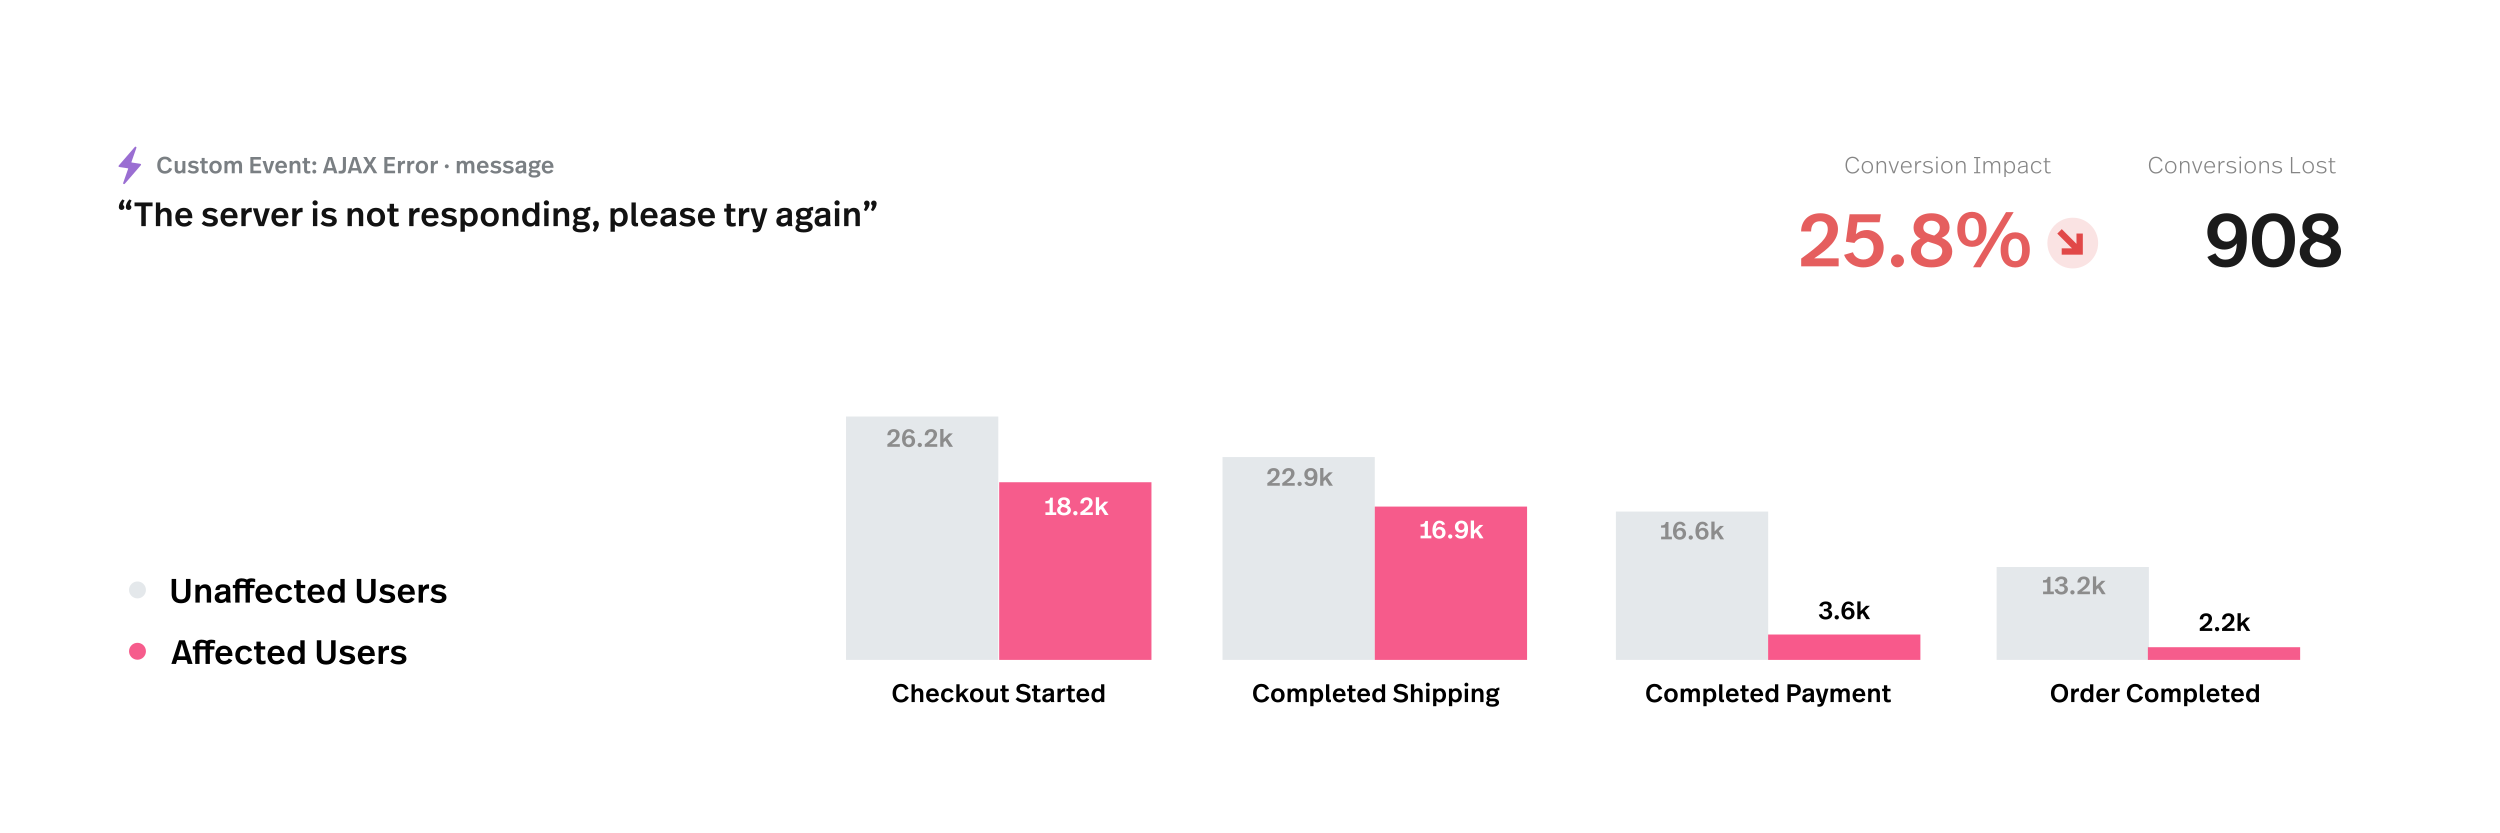<svg width="1182" height="394" viewBox="0 0 1182 394" fill="none" xmlns="http://www.w3.org/2000/svg">
<rect x="0" y="0" width="1182" height="394" fill="#333333" stroke="none"/>
<rect x="1.5" y="1.5" width="1179" height="391" fill="white" stroke="white" stroke-width="3"/>
<path fill-rule="evenodd" clip-rule="evenodd" d="M472.411 228H544.411V312H472.411V228Z" fill="#F65C8C"/>
<path d="M782.271 323.318C780.255 323.318 778.299 324.578 778.299 327.71C778.299 330.986 780.375 332.126 782.259 332.126C783.891 332.126 785.379 331.298 786.003 329.582L784.479 329.09C784.119 330.158 783.447 330.758 782.283 330.758C780.723 330.758 779.943 329.582 779.943 327.698C779.943 325.802 780.831 324.686 782.271 324.686C783.303 324.686 783.915 325.202 784.287 326.162L785.847 325.73C785.163 323.918 783.687 323.318 782.271 323.318ZM790.021 325.418C788.029 325.418 786.817 326.81 786.817 328.754C786.817 330.686 788.005 332.09 790.021 332.09C792.037 332.09 793.237 330.734 793.237 328.754C793.237 326.87 792.001 325.418 790.021 325.418ZM790.021 326.678C790.993 326.678 791.629 327.374 791.629 328.73C791.629 330.098 791.041 330.842 790.021 330.842C789.013 330.842 788.425 330.098 788.425 328.73C788.425 327.374 789.049 326.678 790.021 326.678ZM801.65 325.418C800.882 325.418 800.126 325.718 799.646 326.462C799.346 325.802 798.758 325.418 797.882 325.418C797.174 325.418 796.598 325.694 796.142 326.318V325.598H794.63V331.922H796.166V328.358C796.166 327.386 796.706 326.726 797.438 326.726C798.266 326.726 798.398 327.302 798.398 328.49V331.922H799.934V328.358C799.934 327.386 800.462 326.726 801.194 326.726C802.01 326.726 802.166 327.302 802.166 328.49V331.922H803.702V327.854C803.702 326.318 803.018 325.418 801.65 325.418ZM808.688 325.418C808.016 325.418 807.344 325.658 806.864 326.27V325.598H805.364V333.902H806.9V331.286C807.284 331.802 807.908 332.09 808.664 332.09C810.392 332.09 811.472 330.65 811.472 328.73C811.472 326.786 810.356 325.418 808.688 325.418ZM808.34 326.678C809.324 326.678 809.876 327.446 809.876 328.73C809.876 330.098 809.24 330.842 808.328 330.842C807.476 330.842 806.816 330.194 806.816 328.742C806.816 327.362 807.464 326.678 808.34 326.678ZM814.329 323.522H812.793V330.338C812.793 331.49 813.357 332.03 814.341 332.03C814.653 332.03 814.917 331.994 815.133 331.934V330.782C815.001 330.794 814.953 330.794 814.869 330.794C814.353 330.794 814.329 330.662 814.329 330.098V323.522ZM819.08 325.418C817.1 325.418 816.02 326.81 816.02 328.742C816.02 330.65 817.184 332.09 819.176 332.09C820.496 332.09 821.432 331.55 822.008 330.614L820.76 329.978C820.484 330.494 819.992 330.866 819.248 330.866C818.24 330.866 817.64 330.266 817.592 329.102H822.056V328.79C822.056 326.834 820.976 325.418 819.08 325.418ZM819.068 326.594C819.896 326.594 820.412 327.074 820.484 328.058H817.604C817.688 327.098 818.228 326.594 819.068 326.594ZM825.187 324.002H823.651V325.658H822.787V326.786H823.651V330.278C823.651 331.37 824.143 332.09 825.571 332.09C826.087 332.09 826.531 332.006 826.891 331.886V330.686C826.615 330.758 826.291 330.83 825.943 330.83C825.367 330.83 825.187 330.578 825.187 330.05V326.786H826.759V325.658H825.187V324.002ZM830.647 325.418C828.667 325.418 827.587 326.81 827.587 328.742C827.587 330.65 828.751 332.09 830.743 332.09C832.063 332.09 832.999 331.55 833.575 330.614L832.327 329.978C832.051 330.494 831.559 330.866 830.815 330.866C829.807 330.866 829.207 330.266 829.159 329.102H833.623V328.79C833.623 326.834 832.543 325.418 830.647 325.418ZM830.635 326.594C831.463 326.594 831.979 327.074 832.051 328.058H829.171C829.255 327.098 829.795 326.594 830.635 326.594ZM840.75 323.522H839.214V326.198C838.818 325.706 838.242 325.418 837.45 325.418C835.806 325.418 834.642 326.786 834.642 328.766C834.642 330.722 835.722 332.09 837.414 332.09C838.062 332.09 838.77 331.85 839.25 331.214V331.922H840.75V323.522ZM837.798 326.666C838.65 326.666 839.298 327.35 839.298 328.754C839.298 330.17 838.698 330.83 837.798 330.83C836.79 330.83 836.25 330.11 836.25 328.754C836.25 327.41 836.814 326.666 837.798 326.666ZM848.212 323.522H845.116V331.922H846.7V329.042H848.248C850.396 329.042 851.44 327.926 851.44 326.258C851.44 324.77 850.492 323.522 848.212 323.522ZM848.32 327.722H846.7V324.866H848.356C849.256 324.866 849.796 325.418 849.796 326.246C849.796 327.374 849.112 327.722 848.32 327.722ZM855.041 325.418C853.421 325.418 852.389 326.066 852.353 327.458H853.865C853.877 326.798 854.213 326.546 855.005 326.546C855.869 326.546 856.097 326.786 856.097 327.518V327.83L854.681 328.01C852.821 328.238 852.101 328.982 852.101 330.146C852.101 331.274 852.881 332.09 854.237 332.09C854.909 332.09 855.641 331.886 856.121 331.262C856.157 331.49 856.217 331.718 856.301 331.922H857.849C857.669 331.478 857.633 331.034 857.633 330.542V327.41C857.633 326.162 856.925 325.418 855.041 325.418ZM856.097 328.862V329.546C856.097 330.338 855.413 330.866 854.633 330.866C853.961 330.866 853.673 330.518 853.673 330.014C853.673 329.414 854.081 329.138 855.077 329.006L856.097 328.862ZM864.504 325.598H862.872L861.552 330.806L860.124 325.598H858.42L860.532 331.922H861.096C860.916 332.714 860.712 332.966 859.824 332.966C859.644 332.966 859.548 332.966 859.272 332.942V334.058C859.5 334.106 859.788 334.142 860.1 334.142C861.624 334.142 862.128 333.386 862.476 332.222L864.504 325.598ZM872.501 325.418C871.733 325.418 870.977 325.718 870.497 326.462C870.197 325.802 869.609 325.418 868.733 325.418C868.025 325.418 867.449 325.694 866.993 326.318V325.598H865.481V331.922H867.017V328.358C867.017 327.386 867.557 326.726 868.289 326.726C869.117 326.726 869.249 327.302 869.249 328.49V331.922H870.785V328.358C870.785 327.386 871.313 326.726 872.045 326.726C872.861 326.726 873.017 327.302 873.017 328.49V331.922H874.553V327.854C874.553 326.318 873.869 325.418 872.501 325.418ZM878.94 325.418C876.96 325.418 875.88 326.81 875.88 328.742C875.88 330.65 877.044 332.09 879.036 332.09C880.356 332.09 881.292 331.55 881.868 330.614L880.62 329.978C880.344 330.494 879.852 330.866 879.108 330.866C878.1 330.866 877.5 330.266 877.452 329.102H881.916V328.79C881.916 326.834 880.836 325.418 878.94 325.418ZM878.928 326.594C879.756 326.594 880.272 327.074 880.344 328.058H877.464C877.548 327.098 878.088 326.594 878.928 326.594ZM886.678 325.418C885.934 325.418 885.262 325.718 884.782 326.414V325.598H883.27V331.922H884.806V328.382C884.806 327.398 885.406 326.726 886.21 326.726C887.074 326.726 887.29 327.314 887.29 328.322V331.922H888.826V327.83C888.826 326.318 888.058 325.418 886.678 325.418ZM892.265 324.002H890.729V325.658H889.865V326.786H890.729V330.278C890.729 331.37 891.221 332.09 892.649 332.09C893.165 332.09 893.609 332.006 893.969 331.886V330.686C893.693 330.758 893.369 330.83 893.021 330.83C892.445 330.83 892.265 330.578 892.265 330.05V326.786H893.837V325.658H892.265V324.002Z" fill="black"/>
<path d="M973.74 323.306C971.7 323.306 969.684 324.554 969.684 327.71C969.684 331.022 971.892 332.15 973.74 332.15C975.78 332.15 977.796 330.854 977.796 327.734C977.796 324.386 975.588 323.306 973.74 323.306ZM973.74 324.65C975.324 324.65 976.152 325.862 976.152 327.746C976.152 329.678 975.144 330.794 973.74 330.794C972.156 330.794 971.328 329.594 971.328 327.698C971.328 325.778 972.288 324.65 973.74 324.65ZM982.505 325.418C981.821 325.418 981.197 325.802 980.765 326.63V325.598H979.253V331.922H980.789V329.174C980.789 327.434 981.557 326.966 982.553 326.966C982.637 326.966 982.733 326.966 982.937 326.978V325.454C982.805 325.43 982.649 325.418 982.505 325.418ZM989.712 323.522H988.176V326.198C987.78 325.706 987.204 325.418 986.412 325.418C984.768 325.418 983.604 326.786 983.604 328.766C983.604 330.722 984.684 332.09 986.376 332.09C987.024 332.09 987.732 331.85 988.212 331.214V331.922H989.712V323.522ZM986.76 326.666C987.612 326.666 988.26 327.35 988.26 328.754C988.26 330.17 987.66 330.83 986.76 330.83C985.752 330.83 985.212 330.11 985.212 328.754C985.212 327.41 985.776 326.666 986.76 326.666ZM994.176 325.418C992.196 325.418 991.116 326.81 991.116 328.742C991.116 330.65 992.28 332.09 994.272 332.09C995.592 332.09 996.528 331.55 997.104 330.614L995.856 329.978C995.58 330.494 995.088 330.866 994.344 330.866C993.336 330.866 992.736 330.266 992.688 329.102H997.152V328.79C997.152 326.834 996.072 325.418 994.176 325.418ZM994.164 326.594C994.992 326.594 995.508 327.074 995.58 328.058H992.7C992.784 327.098 993.324 326.594 994.164 326.594ZM1001.76 325.418C1001.07 325.418 1000.45 325.802 1000.02 326.63V325.598H998.507V331.922H1000.04V329.174C1000.04 327.434 1000.81 326.966 1001.81 326.966C1001.89 326.966 1001.99 326.966 1002.19 326.978V325.454C1002.06 325.43 1001.9 325.418 1001.76 325.418ZM1009.55 323.318C1007.53 323.318 1005.58 324.578 1005.58 327.71C1005.58 330.986 1007.65 332.126 1009.54 332.126C1011.17 332.126 1012.66 331.298 1013.28 329.582L1011.76 329.09C1011.4 330.158 1010.73 330.758 1009.56 330.758C1008 330.758 1007.22 329.582 1007.22 327.698C1007.22 325.802 1008.11 324.686 1009.55 324.686C1010.58 324.686 1011.19 325.202 1011.57 326.162L1013.13 325.73C1012.44 323.918 1010.97 323.318 1009.55 323.318ZM1017.3 325.418C1015.31 325.418 1014.1 326.81 1014.1 328.754C1014.1 330.686 1015.28 332.09 1017.3 332.09C1019.32 332.09 1020.52 330.734 1020.52 328.754C1020.52 326.87 1019.28 325.418 1017.3 325.418ZM1017.3 326.678C1018.27 326.678 1018.91 327.374 1018.91 328.73C1018.91 330.098 1018.32 330.842 1017.3 330.842C1016.29 330.842 1015.7 330.098 1015.7 328.73C1015.7 327.374 1016.33 326.678 1017.3 326.678ZM1028.93 325.418C1028.16 325.418 1027.4 325.718 1026.92 326.462C1026.62 325.802 1026.04 325.418 1025.16 325.418C1024.45 325.418 1023.88 325.694 1023.42 326.318V325.598H1021.91V331.922H1023.44V328.358C1023.44 327.386 1023.98 326.726 1024.72 326.726C1025.54 326.726 1025.68 327.302 1025.68 328.49V331.922H1027.21V328.358C1027.21 327.386 1027.74 326.726 1028.47 326.726C1029.29 326.726 1029.44 327.302 1029.44 328.49V331.922H1030.98V327.854C1030.98 326.318 1030.3 325.418 1028.93 325.418ZM1035.97 325.418C1035.3 325.418 1034.62 325.658 1034.14 326.27V325.598H1032.64V333.902H1034.18V331.286C1034.56 331.802 1035.19 332.09 1035.94 332.09C1037.67 332.09 1038.75 330.65 1038.75 328.73C1038.75 326.786 1037.64 325.418 1035.97 325.418ZM1035.62 326.678C1036.6 326.678 1037.16 327.446 1037.16 328.73C1037.16 330.098 1036.52 330.842 1035.61 330.842C1034.76 330.842 1034.1 330.194 1034.1 328.742C1034.1 327.362 1034.74 326.678 1035.62 326.678ZM1041.61 323.522H1040.07V330.338C1040.07 331.49 1040.64 332.03 1041.62 332.03C1041.93 332.03 1042.2 331.994 1042.41 331.934V330.782C1042.28 330.794 1042.23 330.794 1042.15 330.794C1041.63 330.794 1041.61 330.662 1041.61 330.098V323.522ZM1046.36 325.418C1044.38 325.418 1043.3 326.81 1043.3 328.742C1043.3 330.65 1044.46 332.09 1046.46 332.09C1047.78 332.09 1048.71 331.55 1049.29 330.614L1048.04 329.978C1047.76 330.494 1047.27 330.866 1046.53 330.866C1045.52 330.866 1044.92 330.266 1044.87 329.102H1049.34V328.79C1049.34 326.834 1048.26 325.418 1046.36 325.418ZM1046.35 326.594C1047.18 326.594 1047.69 327.074 1047.76 328.058H1044.88C1044.97 327.098 1045.51 326.594 1046.35 326.594ZM1052.47 324.002H1050.93V325.658H1050.07V326.786H1050.93V330.278C1050.93 331.37 1051.42 332.09 1052.85 332.09C1053.37 332.09 1053.81 332.006 1054.17 331.886V330.686C1053.89 330.758 1053.57 330.83 1053.22 330.83C1052.65 330.83 1052.47 330.578 1052.47 330.05V326.786H1054.04V325.658H1052.47V324.002ZM1057.93 325.418C1055.95 325.418 1054.87 326.81 1054.87 328.742C1054.87 330.65 1056.03 332.09 1058.02 332.09C1059.34 332.09 1060.28 331.55 1060.85 330.614L1059.61 329.978C1059.33 330.494 1058.84 330.866 1058.09 330.866C1057.09 330.866 1056.49 330.266 1056.44 329.102H1060.9V328.79C1060.9 326.834 1059.82 325.418 1057.93 325.418ZM1057.91 326.594C1058.74 326.594 1059.26 327.074 1059.33 328.058H1056.45C1056.53 327.098 1057.07 326.594 1057.91 326.594ZM1068.03 323.522H1066.49V326.198C1066.1 325.706 1065.52 325.418 1064.73 325.418C1063.08 325.418 1061.92 326.786 1061.92 328.766C1061.92 330.722 1063 332.09 1064.69 332.09C1065.34 332.09 1066.05 331.85 1066.53 331.214V331.922H1068.03V323.522ZM1065.08 326.666C1065.93 326.666 1066.58 327.35 1066.58 328.754C1066.58 330.17 1065.98 330.83 1065.08 330.83C1064.07 330.83 1063.53 330.11 1063.53 328.754C1063.53 327.41 1064.09 326.666 1065.08 326.666Z" fill="black"/>
<path d="M425.977 323.318C423.961 323.318 422.005 324.578 422.005 327.71C422.005 330.986 424.081 332.126 425.965 332.126C427.597 332.126 429.085 331.298 429.709 329.582L428.185 329.09C427.825 330.158 427.153 330.758 425.989 330.758C424.429 330.758 423.649 329.582 423.649 327.698C423.649 325.802 424.537 324.686 425.977 324.686C427.009 324.686 427.621 325.202 427.993 326.162L429.553 325.73C428.869 323.918 427.393 323.318 425.977 323.318ZM432.512 323.522H430.976V331.922H432.512V328.382C432.512 327.398 433.112 326.726 433.916 326.726C434.78 326.726 434.996 327.314 434.996 328.226V331.922H436.532V327.83C436.532 326.318 435.764 325.418 434.372 325.418C433.628 325.418 432.992 325.73 432.512 326.354V323.522ZM440.919 325.418C438.939 325.418 437.859 326.81 437.859 328.742C437.859 330.65 439.023 332.09 441.015 332.09C442.335 332.09 443.271 331.55 443.847 330.614L442.599 329.978C442.323 330.494 441.831 330.866 441.087 330.866C440.079 330.866 439.479 330.266 439.431 329.102H443.895V328.79C443.895 326.834 442.815 325.418 440.919 325.418ZM440.907 326.594C441.735 326.594 442.251 327.074 442.323 328.058H439.443C439.527 327.098 440.067 326.594 440.907 326.594ZM448.057 325.418C446.113 325.418 444.913 326.81 444.913 328.766C444.913 330.686 446.077 332.09 448.069 332.09C449.521 332.09 450.469 331.322 450.961 330.242L449.629 329.69C449.389 330.314 449.005 330.842 448.141 330.842C447.133 330.842 446.521 330.098 446.521 328.742C446.521 327.386 447.169 326.678 448.129 326.678C448.801 326.678 449.281 327.026 449.533 327.65L450.865 327.11C450.397 326.09 449.425 325.418 448.057 325.418ZM453.699 323.522H452.163V331.922H453.699V329.906L454.599 329.042L456.411 331.922H458.199L455.655 328.01L458.115 325.598H456.291L453.699 328.178V323.522ZM461.793 325.418C459.801 325.418 458.589 326.81 458.589 328.754C458.589 330.686 459.777 332.09 461.793 332.09C463.809 332.09 465.009 330.734 465.009 328.754C465.009 326.87 463.773 325.418 461.793 325.418ZM461.793 326.678C462.765 326.678 463.401 327.374 463.401 328.73C463.401 330.098 462.813 330.842 461.793 330.842C460.785 330.842 460.197 330.098 460.197 328.73C460.197 327.374 460.821 326.678 461.793 326.678ZM471.826 325.598H470.29V329.198C470.29 330.17 469.714 330.77 468.91 330.77C468.19 330.77 467.878 330.422 467.878 329.546V325.598H466.342V329.894C466.342 331.382 467.218 332.09 468.466 332.09C469.186 332.09 469.846 331.79 470.314 331.19V331.922H471.826V325.598ZM475.326 324.002H473.79V325.658H472.926V326.786H473.79V330.278C473.79 331.37 474.282 332.09 475.71 332.09C476.226 332.09 476.67 332.006 477.03 331.886V330.686C476.754 330.758 476.43 330.83 476.082 330.83C475.506 330.83 475.326 330.578 475.326 330.05V326.786H476.898V325.658H475.326V324.002ZM483.818 332.15C486.038 332.15 487.298 331.094 487.298 329.522C487.298 328.046 486.398 327.278 484.334 326.93C482.534 326.618 482.198 326.318 482.198 325.706C482.198 325.034 482.786 324.65 483.758 324.65C485.03 324.65 485.666 325.226 486.05 325.706L487.178 324.818C486.506 323.978 485.402 323.306 483.746 323.306C481.862 323.306 480.578 324.254 480.578 325.742C480.578 327.158 481.526 327.89 483.422 328.226C485.318 328.538 485.654 328.898 485.654 329.618C485.654 330.35 484.874 330.794 483.854 330.794C482.666 330.794 481.886 330.314 481.226 329.594L480.158 330.554C481.034 331.634 482.402 332.15 483.818 332.15ZM490.291 324.002H488.755V325.658H487.891V326.786H488.755V330.278C488.755 331.37 489.247 332.09 490.675 332.09C491.191 332.09 491.635 332.006 491.995 331.886V330.686C491.719 330.758 491.395 330.83 491.047 330.83C490.471 330.83 490.291 330.578 490.291 330.05V326.786H491.863V325.658H490.291V324.002ZM495.7 325.418C494.08 325.418 493.048 326.066 493.012 327.458H494.524C494.536 326.798 494.872 326.546 495.664 326.546C496.528 326.546 496.756 326.786 496.756 327.518V327.83L495.34 328.01C493.48 328.238 492.76 328.982 492.76 330.146C492.76 331.274 493.54 332.09 494.896 332.09C495.568 332.09 496.3 331.886 496.78 331.262C496.816 331.49 496.876 331.718 496.96 331.922H498.508C498.328 331.478 498.292 331.034 498.292 330.542V327.41C498.292 326.162 497.584 325.418 495.7 325.418ZM496.756 328.862V329.546C496.756 330.338 496.072 330.866 495.292 330.866C494.62 330.866 494.332 330.518 494.332 330.014C494.332 329.414 494.74 329.138 495.736 329.006L496.756 328.862ZM503.228 325.418C502.544 325.418 501.92 325.802 501.488 326.63V325.598H499.976V331.922H501.512V329.174C501.512 327.434 502.28 326.966 503.276 326.966C503.36 326.966 503.456 326.966 503.66 326.978V325.454C503.528 325.43 503.372 325.418 503.228 325.418ZM506.557 324.002H505.021V325.658H504.157V326.786H505.021V330.278C505.021 331.37 505.513 332.09 506.941 332.09C507.457 332.09 507.901 332.006 508.261 331.886V330.686C507.985 330.758 507.661 330.83 507.313 330.83C506.737 330.83 506.557 330.578 506.557 330.05V326.786H508.129V325.658H506.557V324.002ZM512.016 325.418C510.036 325.418 508.956 326.81 508.956 328.742C508.956 330.65 510.12 332.09 512.112 332.09C513.432 332.09 514.368 331.55 514.944 330.614L513.696 329.978C513.42 330.494 512.928 330.866 512.184 330.866C511.176 330.866 510.576 330.266 510.528 329.102H514.992V328.79C514.992 326.834 513.912 325.418 512.016 325.418ZM512.004 326.594C512.832 326.594 513.348 327.074 513.42 328.058H510.54C510.624 327.098 511.164 326.594 512.004 326.594ZM522.119 323.522H520.583V326.198C520.187 325.706 519.611 325.418 518.819 325.418C517.175 325.418 516.011 326.786 516.011 328.766C516.011 330.722 517.091 332.09 518.783 332.09C519.431 332.09 520.139 331.85 520.619 331.214V331.922H522.119V323.522ZM519.167 326.666C520.019 326.666 520.667 327.35 520.667 328.754C520.667 330.17 520.067 330.83 519.167 330.83C518.159 330.83 517.619 330.11 517.619 328.754C517.619 327.41 518.183 326.666 519.167 326.666Z" fill="black"/>
<path d="M596.408 323.318C594.392 323.318 592.436 324.578 592.436 327.71C592.436 330.986 594.512 332.126 596.396 332.126C598.028 332.126 599.516 331.298 600.14 329.582L598.616 329.09C598.256 330.158 597.584 330.758 596.42 330.758C594.86 330.758 594.08 329.582 594.08 327.698C594.08 325.802 594.968 324.686 596.408 324.686C597.44 324.686 598.052 325.202 598.424 326.162L599.984 325.73C599.3 323.918 597.824 323.318 596.408 323.318ZM604.158 325.418C602.166 325.418 600.954 326.81 600.954 328.754C600.954 330.686 602.142 332.09 604.158 332.09C606.174 332.09 607.374 330.734 607.374 328.754C607.374 326.87 606.138 325.418 604.158 325.418ZM604.158 326.678C605.13 326.678 605.766 327.374 605.766 328.73C605.766 330.098 605.178 330.842 604.158 330.842C603.15 330.842 602.562 330.098 602.562 328.73C602.562 327.374 603.186 326.678 604.158 326.678ZM615.786 325.418C615.018 325.418 614.262 325.718 613.782 326.462C613.482 325.802 612.894 325.418 612.018 325.418C611.31 325.418 610.734 325.694 610.278 326.318V325.598H608.766V331.922H610.302V328.358C610.302 327.386 610.842 326.726 611.574 326.726C612.402 326.726 612.534 327.302 612.534 328.49V331.922H614.07V328.358C614.07 327.386 614.598 326.726 615.33 326.726C616.146 326.726 616.302 327.302 616.302 328.49V331.922H617.838V327.854C617.838 326.318 617.154 325.418 615.786 325.418ZM622.825 325.418C622.153 325.418 621.481 325.658 621.001 326.27V325.598H619.501V333.902H621.037V331.286C621.421 331.802 622.045 332.09 622.801 332.09C624.529 332.09 625.609 330.65 625.609 328.73C625.609 326.786 624.493 325.418 622.825 325.418ZM622.477 326.678C623.461 326.678 624.013 327.446 624.013 328.73C624.013 330.098 623.377 330.842 622.465 330.842C621.613 330.842 620.953 330.194 620.953 328.742C620.953 327.362 621.601 326.678 622.477 326.678ZM628.465 323.522H626.929V330.338C626.929 331.49 627.493 332.03 628.477 332.03C628.789 332.03 629.053 331.994 629.269 331.934V330.782C629.137 330.794 629.089 330.794 629.005 330.794C628.489 330.794 628.465 330.662 628.465 330.098V323.522ZM633.217 325.418C631.237 325.418 630.157 326.81 630.157 328.742C630.157 330.65 631.321 332.09 633.313 332.09C634.633 332.09 635.569 331.55 636.145 330.614L634.897 329.978C634.621 330.494 634.129 330.866 633.385 330.866C632.377 330.866 631.777 330.266 631.729 329.102H636.193V328.79C636.193 326.834 635.113 325.418 633.217 325.418ZM633.205 326.594C634.033 326.594 634.549 327.074 634.621 328.058H631.741C631.825 327.098 632.365 326.594 633.205 326.594ZM639.324 324.002H637.788V325.658H636.924V326.786H637.788V330.278C637.788 331.37 638.28 332.09 639.708 332.09C640.224 332.09 640.668 332.006 641.028 331.886V330.686C640.752 330.758 640.428 330.83 640.08 330.83C639.504 330.83 639.324 330.578 639.324 330.05V326.786H640.896V325.658H639.324V324.002ZM644.783 325.418C642.803 325.418 641.723 326.81 641.723 328.742C641.723 330.65 642.887 332.09 644.879 332.09C646.199 332.09 647.135 331.55 647.711 330.614L646.463 329.978C646.187 330.494 645.695 330.866 644.951 330.866C643.943 330.866 643.343 330.266 643.295 329.102H647.759V328.79C647.759 326.834 646.679 325.418 644.783 325.418ZM644.771 326.594C645.599 326.594 646.115 327.074 646.187 328.058H643.307C643.391 327.098 643.931 326.594 644.771 326.594ZM654.886 323.522H653.35V326.198C652.954 325.706 652.378 325.418 651.586 325.418C649.942 325.418 648.778 326.786 648.778 328.766C648.778 330.722 649.858 332.09 651.55 332.09C652.198 332.09 652.906 331.85 653.386 331.214V331.922H654.886V323.522ZM651.934 326.666C652.786 326.666 653.434 327.35 653.434 328.754C653.434 330.17 652.834 330.83 651.934 330.83C650.926 330.83 650.386 330.11 650.386 328.754C650.386 327.41 650.95 326.666 651.934 326.666ZM662.265 332.15C664.485 332.15 665.745 331.094 665.745 329.522C665.745 328.046 664.845 327.278 662.781 326.93C660.981 326.618 660.645 326.318 660.645 325.706C660.645 325.034 661.233 324.65 662.205 324.65C663.477 324.65 664.113 325.226 664.497 325.706L665.625 324.818C664.953 323.978 663.849 323.306 662.193 323.306C660.309 323.306 659.025 324.254 659.025 325.742C659.025 327.158 659.973 327.89 661.869 328.226C663.765 328.538 664.101 328.898 664.101 329.618C664.101 330.35 663.321 330.794 662.301 330.794C661.113 330.794 660.333 330.314 659.673 329.594L658.605 330.554C659.481 331.634 660.849 332.15 662.265 332.15ZM668.615 323.522H667.079V331.922H668.615V328.382C668.615 327.398 669.215 326.726 670.019 326.726C670.883 326.726 671.099 327.314 671.099 328.226V331.922H672.635V327.83C672.635 326.318 671.867 325.418 670.475 325.418C669.731 325.418 669.095 325.73 668.615 326.354V323.522ZM675.066 322.754C674.562 322.754 674.13 323.162 674.13 323.666C674.13 324.17 674.562 324.578 675.066 324.578C675.57 324.578 676.002 324.17 676.002 323.666C676.002 323.162 675.57 322.754 675.066 322.754ZM675.834 325.598H674.298V331.922H675.834V325.598ZM680.903 325.418C680.231 325.418 679.559 325.658 679.079 326.27V325.598H677.579V333.902H679.115V331.286C679.499 331.802 680.123 332.09 680.879 332.09C682.607 332.09 683.687 330.65 683.687 328.73C683.687 326.786 682.571 325.418 680.903 325.418ZM680.555 326.678C681.539 326.678 682.091 327.446 682.091 328.73C682.091 330.098 681.455 330.842 680.543 330.842C679.691 330.842 679.031 330.194 679.031 328.742C679.031 327.362 679.679 326.678 680.555 326.678ZM688.391 325.418C687.719 325.418 687.047 325.658 686.567 326.27V325.598H685.067V333.902H686.603V331.286C686.987 331.802 687.611 332.09 688.367 332.09C690.095 332.09 691.175 330.65 691.175 328.73C691.175 326.786 690.059 325.418 688.391 325.418ZM688.043 326.678C689.027 326.678 689.579 327.446 689.579 328.73C689.579 330.098 688.943 330.842 688.031 330.842C687.179 330.842 686.519 330.194 686.519 328.742C686.519 327.362 687.167 326.678 688.043 326.678ZM693.323 322.754C692.819 322.754 692.387 323.162 692.387 323.666C692.387 324.17 692.819 324.578 693.323 324.578C693.827 324.578 694.259 324.17 694.259 323.666C694.259 323.162 693.827 322.754 693.323 322.754ZM694.091 325.598H692.555V331.922H694.091V325.598ZM699.245 325.418C698.501 325.418 697.829 325.718 697.349 326.414V325.598H695.837V331.922H697.373V328.382C697.373 327.398 697.973 326.726 698.777 326.726C699.641 326.726 699.857 327.314 699.857 328.322V331.922H701.393V327.83C701.393 326.318 700.625 325.418 699.245 325.418ZM708.887 325.07C708.107 325.07 707.543 325.322 707.171 325.778C706.751 325.562 706.199 325.418 705.515 325.418C703.703 325.418 702.803 326.378 702.803 327.542C702.803 328.178 703.115 328.694 703.607 329.03C703.139 329.342 702.911 329.738 702.911 330.134C702.911 330.578 703.091 330.938 703.511 331.202C702.935 331.49 702.611 331.91 702.611 332.462C702.611 333.398 703.379 334.142 705.611 334.142C707.639 334.142 708.743 333.362 708.743 332.162C708.743 331.13 707.987 330.302 706.151 330.302H704.987C704.387 330.302 704.183 330.134 704.183 329.786C704.183 329.654 704.255 329.51 704.363 329.39C704.735 329.522 705.155 329.594 705.587 329.594C707.315 329.594 708.287 328.754 708.287 327.566C708.287 327.158 708.191 326.786 707.975 326.486C708.227 326.378 708.455 326.354 708.887 326.354V325.07ZM705.563 326.486C706.379 326.486 706.787 326.87 706.787 327.518C706.787 328.13 706.343 328.502 705.539 328.502C704.735 328.502 704.327 328.106 704.327 327.518C704.327 326.882 704.759 326.486 705.563 326.486ZM705.791 331.514C706.859 331.514 707.195 331.73 707.195 332.246C707.195 332.726 706.703 333.038 705.587 333.038C704.339 333.038 703.955 332.726 703.955 332.234C703.955 331.97 704.051 331.754 704.423 331.514H705.791Z" fill="black"/>
<path d="M1019.36 74.079C1017.66 74.079 1016 75.234 1016 78.061C1016 81.097 1017.85 82.065 1019.35 82.065C1020.7 82.065 1021.99 81.394 1022.54 79.81L1021.88 79.59C1021.46 80.844 1020.57 81.449 1019.35 81.449C1017.85 81.449 1016.7 80.36 1016.7 78.061C1016.7 75.85 1017.84 74.695 1019.36 74.695C1020.4 74.695 1021.27 75.201 1021.72 76.389L1022.39 76.202C1021.8 74.585 1020.5 74.079 1019.36 74.079ZM1026.32 76.092C1024.64 76.092 1023.65 77.357 1023.65 79.073C1023.65 80.734 1024.62 82.021 1026.32 82.021C1028.05 82.021 1029.01 80.778 1029.01 79.073C1029.01 77.412 1027.98 76.092 1026.32 76.092ZM1026.32 76.653C1027.57 76.653 1028.33 77.632 1028.33 79.062C1028.33 80.514 1027.61 81.46 1026.32 81.46C1025.05 81.46 1024.33 80.492 1024.33 79.062C1024.33 77.61 1025.08 76.653 1026.32 76.653ZM1033.25 76.092C1032.43 76.092 1031.72 76.488 1031.36 77.269V76.202H1030.7V81.922H1031.36V78.765C1031.36 77.379 1032.18 76.653 1033.11 76.653C1034.17 76.653 1034.53 77.335 1034.53 78.479V81.922H1035.19V78.259C1035.19 76.884 1034.53 76.092 1033.25 76.092ZM1041.3 76.202H1040.62L1038.82 81.24L1037.06 76.202H1036.35L1038.43 81.922H1039.21L1041.3 76.202ZM1044.78 76.092C1043.07 76.092 1042.19 77.401 1042.19 79.029C1042.19 80.668 1043.14 82.021 1044.88 82.021C1045.92 82.021 1046.69 81.57 1047.21 80.789L1046.67 80.481C1046.29 81.064 1045.71 81.46 1044.89 81.46C1043.6 81.46 1042.88 80.514 1042.86 79.172H1047.3V79.007C1047.3 77.434 1046.43 76.092 1044.78 76.092ZM1044.77 76.631C1045.92 76.631 1046.56 77.5 1046.6 78.655H1042.87C1042.93 77.522 1043.58 76.631 1044.77 76.631ZM1051.41 76.092C1050.64 76.092 1049.91 76.521 1049.59 77.456V76.202H1048.93V81.922H1049.59V79.205C1049.59 77.368 1050.47 76.774 1051.42 76.774C1051.53 76.774 1051.64 76.785 1051.81 76.807V76.114C1051.68 76.103 1051.53 76.092 1051.41 76.092ZM1054.92 76.092C1053.62 76.092 1052.8 76.697 1052.8 77.621C1052.8 78.479 1053.39 78.974 1054.79 79.194C1056.18 79.414 1056.62 79.689 1056.62 80.36C1056.62 80.976 1056.07 81.46 1054.91 81.46C1054.08 81.46 1053.37 81.185 1052.86 80.646L1052.42 81.075C1052.99 81.68 1053.85 82.021 1054.93 82.021C1056.48 82.021 1057.31 81.284 1057.31 80.338C1057.31 79.271 1056.56 78.875 1055.14 78.655C1053.88 78.446 1053.46 78.204 1053.46 77.599C1053.46 77.038 1053.97 76.631 1054.92 76.631C1055.66 76.631 1056.26 76.851 1056.71 77.258L1057.12 76.851C1056.59 76.367 1055.88 76.092 1054.92 76.092ZM1059.21 73.991C1058.97 73.991 1058.76 74.2 1058.76 74.442C1058.76 74.684 1058.97 74.882 1059.21 74.882C1059.45 74.882 1059.66 74.684 1059.66 74.442C1059.66 74.2 1059.45 73.991 1059.21 73.991ZM1059.54 76.202H1058.88V81.922H1059.54V76.202ZM1063.9 76.092C1062.22 76.092 1061.23 77.357 1061.23 79.073C1061.23 80.734 1062.19 82.021 1063.9 82.021C1065.63 82.021 1066.58 80.778 1066.58 79.073C1066.58 77.412 1065.56 76.092 1063.9 76.092ZM1063.9 76.653C1065.14 76.653 1065.9 77.632 1065.9 79.062C1065.9 80.514 1065.19 81.46 1063.9 81.46C1062.62 81.46 1061.91 80.492 1061.91 79.062C1061.91 77.61 1062.66 76.653 1063.9 76.653ZM1070.82 76.092C1070.01 76.092 1069.29 76.488 1068.94 77.269V76.202H1068.28V81.922H1068.94V78.765C1068.94 77.379 1069.75 76.653 1070.69 76.653C1071.75 76.653 1072.11 77.335 1072.11 78.479V81.922H1072.77V78.259C1072.77 76.884 1072.11 76.092 1070.82 76.092ZM1076.59 76.092C1075.29 76.092 1074.46 76.697 1074.46 77.621C1074.46 78.479 1075.06 78.974 1076.45 79.194C1077.85 79.414 1078.29 79.689 1078.29 80.36C1078.29 80.976 1077.74 81.46 1076.57 81.46C1075.75 81.46 1075.03 81.185 1074.53 80.646L1074.09 81.075C1074.66 81.68 1075.52 82.021 1076.6 82.021C1078.15 82.021 1078.97 81.284 1078.97 80.338C1078.97 79.271 1078.22 78.875 1076.81 78.655C1075.55 78.446 1075.12 78.204 1075.12 77.599C1075.12 77.038 1075.64 76.631 1076.59 76.631C1077.32 76.631 1077.93 76.851 1078.38 77.258L1078.79 76.851C1078.26 76.367 1077.54 76.092 1076.59 76.092ZM1083.81 74.222H1083.15V81.922H1087.53V81.317H1083.81V74.222ZM1091.33 76.092C1089.65 76.092 1088.66 77.357 1088.66 79.073C1088.66 80.734 1089.63 82.021 1091.33 82.021C1093.06 82.021 1094.02 80.778 1094.02 79.073C1094.02 77.412 1093 76.092 1091.33 76.092ZM1091.33 76.653C1092.58 76.653 1093.34 77.632 1093.34 79.062C1093.34 80.514 1092.62 81.46 1091.33 81.46C1090.06 81.46 1089.34 80.492 1089.34 79.062C1089.34 77.61 1090.09 76.653 1091.33 76.653ZM1097.58 76.092C1096.28 76.092 1095.45 76.697 1095.45 77.621C1095.45 78.479 1096.05 78.974 1097.44 79.194C1098.84 79.414 1099.28 79.689 1099.28 80.36C1099.28 80.976 1098.73 81.46 1097.56 81.46C1096.74 81.46 1096.02 81.185 1095.52 80.646L1095.08 81.075C1095.65 81.68 1096.51 82.021 1097.59 82.021C1099.14 82.021 1099.96 81.284 1099.96 80.338C1099.96 79.271 1099.21 78.875 1097.8 78.655C1096.54 78.446 1096.11 78.204 1096.11 77.599C1096.11 77.038 1096.63 76.631 1097.58 76.631C1098.31 76.631 1098.92 76.851 1099.37 77.258L1099.78 76.851C1099.25 76.367 1098.53 76.092 1097.58 76.092ZM1102.36 74.662H1101.7V76.202H1100.88V76.708H1101.7V80.481C1101.7 81.372 1102.06 82.021 1103.23 82.021C1103.66 82.021 1104.02 81.944 1104.32 81.845V81.317C1104.07 81.394 1103.72 81.46 1103.36 81.46C1102.58 81.46 1102.36 81.042 1102.36 80.382V76.708H1104.12V76.202H1102.36V74.662Z" fill="#858585"/>
<path d="M1052.75 100.83C1047.56 100.83 1043.64 104.214 1043.64 109.686C1043.64 114.798 1047.31 118.002 1051.63 118.002C1053.9 118.002 1056.06 117.174 1057.57 115.05C1057.39 120.378 1055.81 122.754 1052.17 122.754C1049.76 122.754 1048.43 121.566 1047.45 119.766L1043.64 121.494C1045.15 124.518 1047.99 126.426 1052.21 126.426C1058.65 126.426 1062.29 122.322 1062.29 112.494C1062.29 104.034 1058.04 100.83 1052.75 100.83ZM1052.85 104.574C1055.3 104.574 1057.14 106.194 1057.14 109.434C1057.14 112.17 1055.37 114.258 1052.78 114.258C1049.87 114.258 1048.39 111.99 1048.39 109.434C1048.39 106.23 1050.33 104.574 1052.85 104.574ZM1074.88 126.426C1080.93 126.426 1085.07 121.926 1085.07 113.574C1085.07 105.186 1080.89 100.83 1074.88 100.83C1068.83 100.83 1064.69 105.186 1064.69 113.574C1064.69 121.926 1068.83 126.426 1074.88 126.426ZM1074.88 122.574C1071.42 122.574 1069.44 119.19 1069.44 113.574C1069.44 107.598 1071.42 104.61 1074.88 104.61C1078.3 104.61 1080.28 107.598 1080.28 113.574C1080.28 119.19 1078.3 122.574 1074.88 122.574ZM1097.02 100.83C1091.18 100.83 1088.56 104.25 1088.56 107.418C1088.56 109.758 1089.35 111.45 1091.83 112.89C1089.17 114.006 1087.3 116.094 1087.3 119.01C1087.3 122.43 1089.96 126.426 1097.02 126.426C1104.58 126.426 1106.84 122.178 1106.84 118.902C1106.84 115.698 1104.61 113.502 1101.8 112.458C1103.93 111.522 1105.58 110.19 1105.58 107.454C1105.58 104.25 1102.81 100.83 1097.02 100.83ZM1097.02 104.358C1099.61 104.358 1100.98 105.978 1100.98 107.598C1100.98 108.858 1100.36 110.118 1098.31 111.378L1097.09 111.018C1094.39 110.226 1093.16 109.434 1093.16 107.598C1093.16 105.618 1094.75 104.358 1097.02 104.358ZM1095.32 114.258L1096.58 114.654C1099.64 115.626 1102.13 116.13 1102.13 118.686C1102.13 120.486 1100.83 122.754 1097.02 122.754C1093.88 122.754 1092.05 120.918 1092.05 118.722C1092.05 116.418 1093.49 115.194 1095.32 114.258Z" fill="#1B1B1B"/>
<path d="M57.503 99.274C58.239 99.274 58.799 98.714 58.799 98.042C58.799 97.546 58.591 97.226 58.159 96.954C58.239 96.09 58.463 95.514 58.895 94.81L57.887 94.266C56.863 95.338 56.175 96.682 56.175 97.93C56.175 98.698 56.719 99.274 57.503 99.274ZM60.815 99.274C61.551 99.274 62.111 98.714 62.111 98.042C62.111 97.546 61.903 97.226 61.471 96.954C61.551 96.09 61.775 95.514 62.207 94.81L61.199 94.266C60.175 95.338 59.487 96.682 59.487 97.93C59.487 98.698 60.031 99.274 60.815 99.274ZM72.132 95.722H63.603V97.53H66.803V106.922H68.931V97.53H72.132V95.722ZM75.747 95.722H73.699V106.922H75.747V102.202C75.747 100.89 76.547 99.994 77.619 99.994C78.771 99.994 79.059 100.778 79.059 101.994V106.922H81.107V101.466C81.107 99.45 80.083 98.25 78.227 98.25C77.235 98.25 76.387 98.666 75.747 99.498V95.722ZM86.956 98.25C84.316 98.25 82.876 100.106 82.876 102.682C82.876 105.226 84.428 107.146 87.084 107.146C88.844 107.146 90.092 106.426 90.86 105.178L89.196 104.33C88.828 105.018 88.172 105.514 87.18 105.514C85.836 105.514 85.036 104.714 84.972 103.162H90.924V102.746C90.924 100.138 89.484 98.25 86.956 98.25ZM86.94 99.818C88.044 99.818 88.732 100.458 88.828 101.77H84.988C85.1 100.49 85.82 99.818 86.94 99.818ZM99.337 98.25C97.305 98.25 95.817 99.194 95.817 100.842C95.817 102.234 96.745 103.034 98.745 103.37C100.633 103.69 100.905 103.978 100.905 104.554C100.905 105.162 100.345 105.546 99.129 105.546C98.137 105.546 97.209 105.178 96.457 104.442L95.321 105.69C96.201 106.586 97.497 107.146 99.273 107.146C101.689 107.146 103.017 106.042 103.017 104.474C103.017 102.858 101.993 102.154 99.961 101.802C98.297 101.514 97.897 101.322 97.897 100.73C97.897 100.186 98.393 99.818 99.385 99.818C100.281 99.818 101.065 100.154 101.737 100.73L102.841 99.546C102.057 98.778 100.905 98.25 99.337 98.25ZM108.347 98.25C105.707 98.25 104.267 100.106 104.267 102.682C104.267 105.226 105.819 107.146 108.475 107.146C110.235 107.146 111.483 106.426 112.251 105.178L110.587 104.33C110.219 105.018 109.563 105.514 108.571 105.514C107.227 105.514 106.427 104.714 106.363 103.162H112.315V102.746C112.315 100.138 110.875 98.25 108.347 98.25ZM108.331 99.818C109.435 99.818 110.123 100.458 110.219 101.77H106.379C106.491 100.49 107.211 99.818 108.331 99.818ZM118.457 98.25C117.545 98.25 116.713 98.762 116.137 99.866V98.49H114.121V106.922H116.169V103.258C116.169 100.938 117.193 100.314 118.521 100.314C118.633 100.314 118.761 100.314 119.033 100.33V98.298C118.857 98.266 118.649 98.25 118.457 98.25ZM127.631 98.49H125.455L123.583 105.114L121.775 98.49H119.519L122.335 106.922H124.799L127.631 98.49ZM132.393 98.25C129.753 98.25 128.313 100.106 128.313 102.682C128.313 105.226 129.865 107.146 132.521 107.146C134.281 107.146 135.529 106.426 136.297 105.178L134.633 104.33C134.265 105.018 133.609 105.514 132.617 105.514C131.273 105.514 130.473 104.714 130.409 103.162H136.361V102.746C136.361 100.138 134.921 98.25 132.393 98.25ZM132.377 99.818C133.481 99.818 134.169 100.458 134.265 101.77H130.425C130.537 100.49 131.257 99.818 132.377 99.818ZM142.504 98.25C141.592 98.25 140.76 98.762 140.184 99.866V98.49H138.168V106.922H140.216V103.258C140.216 100.938 141.24 100.314 142.568 100.314C142.68 100.314 142.808 100.314 143.08 100.33V98.298C142.904 98.266 142.696 98.25 142.504 98.25ZM148.989 94.698C148.317 94.698 147.741 95.242 147.741 95.914C147.741 96.586 148.317 97.13 148.989 97.13C149.661 97.13 150.237 96.586 150.237 95.914C150.237 95.242 149.661 94.698 148.989 94.698ZM150.013 98.49H147.965V106.922H150.013V98.49ZM155.556 98.25C153.524 98.25 152.036 99.194 152.036 100.842C152.036 102.234 152.964 103.034 154.964 103.37C156.852 103.69 157.124 103.978 157.124 104.554C157.124 105.162 156.564 105.546 155.348 105.546C154.356 105.546 153.428 105.178 152.676 104.442L151.54 105.69C152.42 106.586 153.716 107.146 155.492 107.146C157.908 107.146 159.236 106.042 159.236 104.474C159.236 102.858 158.212 102.154 156.18 101.802C154.516 101.514 154.116 101.322 154.116 100.73C154.116 100.186 154.612 99.818 155.604 99.818C156.5 99.818 157.284 100.154 157.956 100.73L159.06 99.546C158.276 98.778 157.124 98.25 155.556 98.25ZM168.868 98.25C167.876 98.25 166.98 98.65 166.34 99.578V98.49H164.324V106.922H166.372V102.202C166.372 100.89 167.172 99.994 168.244 99.994C169.396 99.994 169.684 100.778 169.684 102.122V106.922H171.732V101.466C171.732 99.45 170.708 98.25 168.868 98.25ZM177.773 98.25C175.117 98.25 173.501 100.106 173.501 102.698C173.501 105.274 175.085 107.146 177.773 107.146C180.461 107.146 182.061 105.338 182.061 102.698C182.061 100.186 180.413 98.25 177.773 98.25ZM177.773 99.93C179.069 99.93 179.917 100.858 179.917 102.666C179.917 104.49 179.133 105.482 177.773 105.482C176.429 105.482 175.645 104.49 175.645 102.666C175.645 100.858 176.477 99.93 177.773 99.93ZM186.286 96.362H184.238V98.57H183.086V100.074H184.238V104.73C184.238 106.186 184.894 107.146 186.798 107.146C187.486 107.146 188.078 107.034 188.558 106.874V105.274C188.19 105.37 187.758 105.466 187.294 105.466C186.526 105.466 186.286 105.13 186.286 104.426V100.074H188.382V98.57H186.286V96.362ZM197.816 98.25C196.904 98.25 196.072 98.762 195.496 99.866V98.49H193.48V106.922H195.528V103.258C195.528 100.938 196.552 100.314 197.88 100.314C197.992 100.314 198.12 100.314 198.392 100.33V98.298C198.216 98.266 198.008 98.25 197.816 98.25ZM203.362 98.25C200.722 98.25 199.282 100.106 199.282 102.682C199.282 105.226 200.834 107.146 203.49 107.146C205.25 107.146 206.498 106.426 207.266 105.178L205.602 104.33C205.234 105.018 204.578 105.514 203.586 105.514C202.242 105.514 201.442 104.714 201.378 103.162H207.33V102.746C207.33 100.138 205.89 98.25 203.362 98.25ZM203.346 99.818C204.45 99.818 205.138 100.458 205.234 101.77H201.394C201.506 100.49 202.226 99.818 203.346 99.818ZM212.352 98.25C210.32 98.25 208.832 99.194 208.832 100.842C208.832 102.234 209.76 103.034 211.76 103.37C213.648 103.69 213.92 103.978 213.92 104.554C213.92 105.162 213.36 105.546 212.144 105.546C211.152 105.546 210.224 105.178 209.472 104.442L208.336 105.69C209.216 106.586 210.512 107.146 212.288 107.146C214.704 107.146 216.032 106.042 216.032 104.474C216.032 102.858 215.008 102.154 212.976 101.802C211.312 101.514 210.912 101.322 210.912 100.73C210.912 100.186 211.408 99.818 212.4 99.818C213.296 99.818 214.08 100.154 214.752 100.73L215.856 99.546C215.072 98.778 213.92 98.25 212.352 98.25ZM222.162 98.25C221.266 98.25 220.37 98.57 219.73 99.386V98.49H217.73V109.562H219.778V106.074C220.29 106.762 221.122 107.146 222.13 107.146C224.434 107.146 225.874 105.226 225.874 102.666C225.874 100.074 224.386 98.25 222.162 98.25ZM221.698 99.93C223.01 99.93 223.746 100.954 223.746 102.666C223.746 104.49 222.898 105.482 221.682 105.482C220.546 105.482 219.666 104.618 219.666 102.682C219.666 100.842 220.53 99.93 221.698 99.93ZM231.539 98.25C228.883 98.25 227.267 100.106 227.267 102.698C227.267 105.274 228.851 107.146 231.539 107.146C234.227 107.146 235.827 105.338 235.827 102.698C235.827 100.186 234.179 98.25 231.539 98.25ZM231.539 99.93C232.835 99.93 233.683 100.858 233.683 102.666C233.683 104.49 232.899 105.482 231.539 105.482C230.195 105.482 229.411 104.49 229.411 102.666C229.411 100.858 230.243 99.93 231.539 99.93ZM242.227 98.25C241.235 98.25 240.339 98.65 239.699 99.578V98.49H237.683V106.922H239.731V102.202C239.731 100.89 240.531 99.994 241.603 99.994C242.755 99.994 243.043 100.778 243.043 102.122V106.922H245.091V101.466C245.091 99.45 244.067 98.25 242.227 98.25ZM255.004 95.722H252.956V99.29C252.428 98.634 251.66 98.25 250.604 98.25C248.412 98.25 246.86 100.074 246.86 102.714C246.86 105.322 248.3 107.146 250.556 107.146C251.42 107.146 252.364 106.826 253.004 105.978V106.922H255.004V95.722ZM251.068 99.914C252.204 99.914 253.068 100.826 253.068 102.698C253.068 104.586 252.268 105.466 251.068 105.466C249.724 105.466 249.004 104.506 249.004 102.698C249.004 100.906 249.756 99.914 251.068 99.914ZM258.348 94.698C257.676 94.698 257.1 95.242 257.1 95.914C257.1 96.586 257.676 97.13 258.348 97.13C259.02 97.13 259.596 96.586 259.596 95.914C259.596 95.242 259.02 94.698 258.348 94.698ZM259.372 98.49H257.324V106.922H259.372V98.49ZM266.243 98.25C265.251 98.25 264.355 98.65 263.715 99.578V98.49H261.699V106.922H263.747V102.202C263.747 100.89 264.547 99.994 265.619 99.994C266.771 99.994 267.059 100.778 267.059 102.122V106.922H269.107V101.466C269.107 99.45 268.083 98.25 266.243 98.25ZM279.1 97.786C278.06 97.786 277.308 98.122 276.812 98.73C276.252 98.442 275.516 98.25 274.604 98.25C272.188 98.25 270.988 99.53 270.988 101.082C270.988 101.93 271.404 102.618 272.06 103.066C271.436 103.482 271.132 104.01 271.132 104.538C271.132 105.13 271.372 105.61 271.932 105.962C271.164 106.346 270.732 106.906 270.732 107.642C270.732 108.89 271.756 109.882 274.732 109.882C277.436 109.882 278.908 108.842 278.908 107.242C278.908 105.866 277.9 104.762 275.452 104.762H273.9C273.1 104.762 272.828 104.538 272.828 104.074C272.828 103.898 272.924 103.706 273.068 103.546C273.564 103.722 274.124 103.818 274.7 103.818C277.004 103.818 278.3 102.698 278.3 101.114C278.3 100.57 278.172 100.074 277.884 99.674C278.22 99.53 278.524 99.498 279.1 99.498V97.786ZM274.668 99.674C275.756 99.674 276.3 100.186 276.3 101.05C276.3 101.866 275.708 102.362 274.636 102.362C273.564 102.362 273.02 101.834 273.02 101.05C273.02 100.202 273.596 99.674 274.668 99.674ZM274.972 106.378C276.396 106.378 276.844 106.666 276.844 107.354C276.844 107.994 276.188 108.41 274.7 108.41C273.036 108.41 272.524 107.994 272.524 107.338C272.524 106.986 272.652 106.698 273.148 106.378H274.972ZM281.757 104.41C280.989 104.41 280.397 105.002 280.397 105.706C280.397 106.234 280.621 106.57 281.069 106.858C280.989 107.77 280.749 108.362 280.285 109.114L281.357 109.674C282.429 108.554 283.149 107.146 283.149 105.834C283.149 105.018 282.573 104.41 281.757 104.41ZM293.084 98.25C292.188 98.25 291.292 98.57 290.652 99.386V98.49H288.652V109.562H290.7V106.074C291.212 106.762 292.044 107.146 293.052 107.146C295.356 107.146 296.796 105.226 296.796 102.666C296.796 100.074 295.308 98.25 293.084 98.25ZM292.62 99.93C293.932 99.93 294.668 100.954 294.668 102.666C294.668 104.49 293.82 105.482 292.604 105.482C291.468 105.482 290.588 104.618 290.588 102.682C290.588 100.842 291.452 99.93 292.62 99.93ZM300.604 95.722H298.556V104.81C298.556 106.346 299.308 107.066 300.62 107.066C301.036 107.066 301.388 107.018 301.676 106.938V105.402C301.5 105.418 301.436 105.418 301.324 105.418C300.636 105.418 300.604 105.242 300.604 104.49V95.722ZM306.94 98.25C304.3 98.25 302.86 100.106 302.86 102.682C302.86 105.226 304.412 107.146 307.068 107.146C308.828 107.146 310.076 106.426 310.844 105.178L309.18 104.33C308.812 105.018 308.156 105.514 307.164 105.514C305.82 105.514 305.02 104.714 304.956 103.162H310.908V102.746C310.908 100.138 309.468 98.25 306.94 98.25ZM306.924 99.818C308.028 99.818 308.716 100.458 308.812 101.77H304.972C305.084 100.49 305.804 99.818 306.924 99.818ZM316.123 98.25C313.963 98.25 312.587 99.114 312.539 100.97H314.555C314.571 100.09 315.019 99.754 316.075 99.754C317.227 99.754 317.531 100.074 317.531 101.05V101.466L315.643 101.706C313.163 102.01 312.203 103.002 312.203 104.554C312.203 106.058 313.243 107.146 315.051 107.146C315.947 107.146 316.923 106.874 317.563 106.042C317.611 106.346 317.691 106.65 317.803 106.922H319.867C319.627 106.33 319.579 105.738 319.579 105.082V100.906C319.579 99.242 318.635 98.25 316.123 98.25ZM317.531 102.842V103.754C317.531 104.81 316.619 105.514 315.579 105.514C314.683 105.514 314.299 105.05 314.299 104.378C314.299 103.578 314.843 103.21 316.171 103.034L317.531 102.842ZM325.04 98.25C323.008 98.25 321.52 99.194 321.52 100.842C321.52 102.234 322.448 103.034 324.448 103.37C326.336 103.69 326.608 103.978 326.608 104.554C326.608 105.162 326.048 105.546 324.832 105.546C323.84 105.546 322.912 105.178 322.16 104.442L321.024 105.69C321.904 106.586 323.2 107.146 324.976 107.146C327.392 107.146 328.72 106.042 328.72 104.474C328.72 102.858 327.696 102.154 325.664 101.802C324 101.514 323.6 101.322 323.6 100.73C323.6 100.186 324.096 99.818 325.088 99.818C325.984 99.818 326.768 100.154 327.44 100.73L328.544 99.546C327.76 98.778 326.608 98.25 325.04 98.25ZM334.05 98.25C331.41 98.25 329.97 100.106 329.97 102.682C329.97 105.226 331.522 107.146 334.178 107.146C335.938 107.146 337.186 106.426 337.954 105.178L336.29 104.33C335.922 105.018 335.266 105.514 334.274 105.514C332.93 105.514 332.13 104.714 332.066 103.162H338.018V102.746C338.018 100.138 336.578 98.25 334.05 98.25ZM334.034 99.818C335.138 99.818 335.826 100.458 335.922 101.77H332.082C332.194 100.49 332.914 99.818 334.034 99.818ZM345.583 96.362H343.535V98.57H342.383V100.074H343.535V104.73C343.535 106.186 344.191 107.146 346.095 107.146C346.783 107.146 347.375 107.034 347.855 106.874V105.274C347.487 105.37 347.055 105.466 346.591 105.466C345.823 105.466 345.583 105.13 345.583 104.426V100.074H347.679V98.57H345.583V96.362ZM353.722 98.25C352.81 98.25 351.978 98.762 351.402 99.866V98.49H349.386V106.922H351.434V103.258C351.434 100.938 352.458 100.314 353.786 100.314C353.898 100.314 354.026 100.314 354.298 100.33V98.298C354.122 98.266 353.914 98.25 353.722 98.25ZM362.865 98.49H360.689L358.929 105.434L357.025 98.49H354.753L357.569 106.922H358.321C358.081 107.978 357.809 108.314 356.625 108.314C356.385 108.314 356.257 108.314 355.889 108.282V109.77C356.193 109.834 356.577 109.882 356.993 109.882C359.025 109.882 359.697 108.874 360.161 107.322L362.865 98.49ZM370.966 98.25C368.806 98.25 367.43 99.114 367.382 100.97H369.398C369.414 100.09 369.862 99.754 370.918 99.754C372.07 99.754 372.374 100.074 372.374 101.05V101.466L370.486 101.706C368.006 102.01 367.046 103.002 367.046 104.554C367.046 106.058 368.086 107.146 369.894 107.146C370.79 107.146 371.766 106.874 372.406 106.042C372.454 106.346 372.534 106.65 372.646 106.922H374.71C374.47 106.33 374.422 105.738 374.422 105.082V100.906C374.422 99.242 373.478 98.25 370.966 98.25ZM372.374 102.842V103.754C372.374 104.81 371.462 105.514 370.422 105.514C369.526 105.514 369.142 105.05 369.142 104.378C369.142 103.578 369.686 103.21 371.014 103.034L372.374 102.842ZM384.444 97.786C383.404 97.786 382.652 98.122 382.156 98.73C381.596 98.442 380.86 98.25 379.948 98.25C377.532 98.25 376.332 99.53 376.332 101.082C376.332 101.93 376.748 102.618 377.404 103.066C376.78 103.482 376.476 104.01 376.476 104.538C376.476 105.13 376.716 105.61 377.276 105.962C376.508 106.346 376.076 106.906 376.076 107.642C376.076 108.89 377.1 109.882 380.076 109.882C382.78 109.882 384.252 108.842 384.252 107.242C384.252 105.866 383.244 104.762 380.796 104.762H379.244C378.444 104.762 378.172 104.538 378.172 104.074C378.172 103.898 378.268 103.706 378.412 103.546C378.908 103.722 379.468 103.818 380.044 103.818C382.348 103.818 383.644 102.698 383.644 101.114C383.644 100.57 383.516 100.074 383.228 99.674C383.564 99.53 383.868 99.498 384.444 99.498V97.786ZM380.012 99.674C381.1 99.674 381.644 100.186 381.644 101.05C381.644 101.866 381.052 102.362 379.98 102.362C378.908 102.362 378.364 101.834 378.364 101.05C378.364 100.202 378.94 99.674 380.012 99.674ZM380.316 106.378C381.74 106.378 382.188 106.666 382.188 107.354C382.188 107.994 381.532 108.41 380.044 108.41C378.38 108.41 377.868 107.994 377.868 107.338C377.868 106.986 377.996 106.698 378.492 106.378H380.316ZM389.044 98.25C386.884 98.25 385.508 99.114 385.46 100.97H387.476C387.492 100.09 387.94 99.754 388.996 99.754C390.148 99.754 390.452 100.074 390.452 101.05V101.466L388.564 101.706C386.084 102.01 385.124 103.002 385.124 104.554C385.124 106.058 386.164 107.146 387.972 107.146C388.868 107.146 389.844 106.874 390.484 106.042C390.532 106.346 390.612 106.65 390.724 106.922H392.788C392.548 106.33 392.5 105.738 392.5 105.082V100.906C392.5 99.242 391.556 98.25 389.044 98.25ZM390.452 102.842V103.754C390.452 104.81 389.54 105.514 388.5 105.514C387.604 105.514 387.22 105.05 387.22 104.378C387.22 103.578 387.764 103.21 389.092 103.034L390.452 102.842ZM395.77 94.698C395.098 94.698 394.522 95.242 394.522 95.914C394.522 96.586 395.098 97.13 395.77 97.13C396.442 97.13 397.018 96.586 397.018 95.914C397.018 95.242 396.442 94.698 395.77 94.698ZM396.794 98.49H394.746V106.922H396.794V98.49ZM403.665 98.25C402.673 98.25 401.777 98.65 401.137 99.578V98.49H399.121V106.922H401.169V102.202C401.169 100.89 401.969 99.994 403.041 99.994C404.193 99.994 404.481 100.778 404.481 102.122V106.922H406.529V101.466C406.529 99.45 405.505 98.25 403.665 98.25ZM409.818 94.826C409.082 94.826 408.522 95.386 408.522 96.058C408.522 96.554 408.73 96.874 409.162 97.146C409.082 98.01 408.858 98.586 408.426 99.29L409.434 99.834C410.458 98.762 411.146 97.418 411.146 96.17C411.146 95.402 410.602 94.826 409.818 94.826ZM413.146 94.826C412.41 94.826 411.85 95.386 411.85 96.058C411.85 96.554 412.058 96.874 412.49 97.146C412.41 98.01 412.186 98.586 411.754 99.29L412.762 99.834C413.786 98.762 414.474 97.418 414.474 96.17C414.474 95.402 413.93 94.826 413.146 94.826Z" fill="#121212"/>
<path d="M66.472 78.254C64.034 81.078 61.595 83.9 59.156 86.722C59.147 86.733 59.136 86.743 59.128 86.755C58.959 86.964 58.769 87.16 58.437 86.995C58.093 86.823 58.213 86.554 58.292 86.32C58.551 85.556 58.823 84.796 59.09 84.034C59.563 82.695 60.036 81.356 60.507 80.017C60.547 79.902 60.569 79.782 60.613 79.617C60.421 79.579 60.261 79.541 60.099 79.516C58.948 79.343 57.795 79.174 56.644 78.999C55.967 78.896 55.84 78.621 56.251 78.145C58.689 75.321 61.129 72.499 63.567 69.676C63.577 69.666 63.588 69.655 63.597 69.644C63.765 69.435 63.956 69.239 64.287 69.404C64.631 69.576 64.511 69.844 64.433 70.078C64.173 70.843 63.901 71.602 63.633 72.364C63.161 73.704 62.688 75.043 62.217 76.382C62.177 76.496 62.155 76.616 62.111 76.782C62.303 76.82 62.463 76.858 62.625 76.883C63.776 77.056 64.929 77.225 66.08 77.399C66.757 77.503 66.884 77.778 66.472 78.254Z" fill="#9A6ED2"/>
<path d="M860.674 100.83C854.554 100.83 851.602 104.826 851.566 109.434H856.282C856.318 106.23 857.83 104.61 860.53 104.61C862.87 104.61 864.166 105.942 864.166 108.318C864.166 112.494 860.638 115.734 851.602 122.25V125.922H869.314V122.142H857.758C864.922 117.462 868.99 113.394 868.99 108.318C868.99 103.998 865.894 100.83 860.674 100.83ZM880.945 126.426C887.101 126.426 890.593 122.358 890.593 117.066C890.593 111.99 886.813 108.75 882.709 108.75C880.945 108.75 879.073 109.218 877.453 110.73L878.209 105.078H888.685L889.261 101.298H874.501L872.737 114.294L876.769 114.87C877.813 113.322 879.289 112.458 881.269 112.458C884.077 112.458 885.841 114.258 885.841 117.462C885.841 120.234 884.149 122.682 881.053 122.682C878.497 122.682 876.661 121.206 876.085 119.262L871.873 120.486C872.881 123.294 875.797 126.426 880.945 126.426ZM897.103 120.27C895.447 120.27 894.043 121.638 894.043 123.33C894.043 124.986 895.447 126.39 897.103 126.39C898.795 126.39 900.199 125.022 900.199 123.366C900.199 121.674 898.795 120.27 897.103 120.27ZM913.195 100.83C907.363 100.83 904.735 104.25 904.735 107.418C904.735 109.758 905.527 111.45 908.011 112.89C905.347 114.006 903.475 116.094 903.475 119.01C903.475 122.43 906.139 126.426 913.195 126.426C920.755 126.426 923.023 122.178 923.023 118.902C923.023 115.698 920.791 113.502 917.983 112.458C920.107 111.522 921.763 110.19 921.763 107.454C921.763 104.25 918.991 100.83 913.195 100.83ZM913.195 104.358C915.787 104.358 917.155 105.978 917.155 107.598C917.155 108.858 916.543 110.118 914.491 111.378L913.267 111.018C910.567 110.226 909.343 109.434 909.343 107.598C909.343 105.618 910.927 104.358 913.195 104.358ZM911.503 114.258L912.763 114.654C915.823 115.626 918.307 116.13 918.307 118.686C918.307 120.486 917.011 122.754 913.195 122.754C910.063 122.754 908.227 120.918 908.227 118.722C908.227 116.418 909.667 115.194 911.503 114.258ZM932.364 100.146C928.584 100.146 925.416 102.774 925.416 108.426C925.416 114.222 928.584 116.706 932.364 116.706C936.108 116.706 939.24 114.222 939.24 108.426C939.24 102.774 936.072 100.146 932.364 100.146ZM952.056 100.29H948.456L932.868 126.354H936.468L952.056 100.29ZM932.364 103.062C934.524 103.062 935.604 104.898 935.604 108.426C935.604 111.99 934.524 113.79 932.364 113.79C930.132 113.79 929.088 111.99 929.088 108.354C929.088 104.898 930.132 103.062 932.364 103.062ZM952.812 109.83C949.032 109.83 945.9 112.458 945.9 118.146C945.9 123.942 949.032 126.462 952.812 126.462C956.556 126.462 959.688 123.942 959.688 118.146C959.688 112.458 956.556 109.83 952.812 109.83ZM952.812 112.818C954.972 112.818 956.052 114.582 956.052 118.146C956.052 121.746 954.972 123.474 952.812 123.474C950.58 123.474 949.536 121.746 949.536 118.11C949.536 114.582 950.58 112.818 952.812 112.818Z" fill="#E55E5E"/>
<circle cx="980" cy="114.922" r="12" transform="rotate(90 980 114.922)" fill="#FAE3E3"/>
<path fill-rule="evenodd" clip-rule="evenodd" d="M981.759 115.29L981.759 110.426L984.759 110.426L984.759 120.412L974.774 120.412L974.774 117.412L979.639 117.412L972.681 110.455L974.803 108.333L981.759 115.29Z" fill="#E14848"/>
<path d="M875.917 74.079C874.223 74.079 872.562 75.234 872.562 78.061C872.562 81.097 874.41 82.065 875.906 82.065C877.259 82.065 878.546 81.394 879.096 79.81L878.436 79.59C878.018 80.844 877.127 81.449 875.906 81.449C874.41 81.449 873.255 80.36 873.255 78.061C873.255 75.85 874.399 74.695 875.917 74.695C876.962 74.695 877.831 75.201 878.282 76.389L878.953 76.202C878.359 74.585 877.061 74.079 875.917 74.079ZM882.882 76.092C881.199 76.092 880.209 77.357 880.209 79.073C880.209 80.734 881.177 82.021 882.882 82.021C884.609 82.021 885.566 80.778 885.566 79.073C885.566 77.412 884.543 76.092 882.882 76.092ZM882.882 76.653C884.125 76.653 884.884 77.632 884.884 79.062C884.884 80.514 884.169 81.46 882.882 81.46C881.606 81.46 880.891 80.492 880.891 79.062C880.891 77.61 881.639 76.653 882.882 76.653ZM889.805 76.092C888.991 76.092 888.276 76.488 887.924 77.269V76.202H887.264V81.922H887.924V78.765C887.924 77.379 888.738 76.653 889.673 76.653C890.729 76.653 891.092 77.335 891.092 78.479V81.922H891.752V78.259C891.752 76.884 891.092 76.092 889.805 76.092ZM897.859 76.202H897.177L895.384 81.24L893.624 76.202H892.909L894.988 81.922H895.769L897.859 76.202ZM901.335 76.092C899.63 76.092 898.75 77.401 898.75 79.029C898.75 80.668 899.696 82.021 901.434 82.021C902.479 82.021 903.249 81.57 903.766 80.789L903.227 80.481C902.853 81.064 902.27 81.46 901.445 81.46C900.158 81.46 899.443 80.514 899.421 79.172H903.854V79.007C903.854 77.434 902.985 76.092 901.335 76.092ZM901.324 76.631C902.479 76.631 903.117 77.5 903.161 78.655H899.432C899.487 77.522 900.136 76.631 901.324 76.631ZM907.969 76.092C907.199 76.092 906.473 76.521 906.154 77.456V76.202H905.494V81.922H906.154V79.205C906.154 77.368 907.034 76.774 907.98 76.774C908.09 76.774 908.2 76.785 908.365 76.807V76.114C908.244 76.103 908.09 76.092 907.969 76.092ZM911.478 76.092C910.18 76.092 909.355 76.697 909.355 77.621C909.355 78.479 909.949 78.974 911.346 79.194C912.743 79.414 913.183 79.689 913.183 80.36C913.183 80.976 912.633 81.46 911.467 81.46C910.642 81.46 909.927 81.185 909.421 80.646L908.981 81.075C909.553 81.68 910.411 82.021 911.489 82.021C913.04 82.021 913.865 81.284 913.865 80.338C913.865 79.271 913.117 78.875 911.698 78.655C910.444 78.446 910.015 78.204 910.015 77.599C910.015 77.038 910.532 76.631 911.478 76.631C912.215 76.631 912.82 76.851 913.271 77.258L913.678 76.851C913.15 76.367 912.435 76.092 911.478 76.092ZM915.771 73.991C915.529 73.991 915.32 74.2 915.32 74.442C915.32 74.684 915.529 74.882 915.771 74.882C916.013 74.882 916.222 74.684 916.222 74.442C916.222 74.2 916.013 73.991 915.771 73.991ZM916.101 76.202H915.441V81.922H916.101V76.202ZM920.459 76.092C918.776 76.092 917.786 77.357 917.786 79.073C917.786 80.734 918.754 82.021 920.459 82.021C922.186 82.021 923.143 80.778 923.143 79.073C923.143 77.412 922.12 76.092 920.459 76.092ZM920.459 76.653C921.702 76.653 922.461 77.632 922.461 79.062C922.461 80.514 921.746 81.46 920.459 81.46C919.183 81.46 918.468 80.492 918.468 79.062C918.468 77.61 919.216 76.653 920.459 76.653ZM927.381 76.092C926.567 76.092 925.852 76.488 925.5 77.269V76.202H924.84V81.922H925.5V78.765C925.5 77.379 926.314 76.653 927.249 76.653C928.305 76.653 928.668 77.335 928.668 78.479V81.922H929.328V78.259C929.328 76.884 928.668 76.092 927.381 76.092ZM936.273 74.222H933.314V74.761H934.458V81.383H933.314V81.922H936.273V81.383H935.129V74.761H936.273V74.222ZM943.846 76.092C942.999 76.092 942.251 76.488 941.899 77.401C941.734 76.642 941.184 76.092 940.205 76.092C939.435 76.092 938.753 76.499 938.434 77.214V76.202H937.774V81.922H938.434V78.787C938.434 77.379 939.193 76.653 940.073 76.653C941.096 76.653 941.415 77.368 941.415 78.721V81.922H942.075V78.787C942.075 77.379 942.801 76.653 943.714 76.653C944.726 76.653 945.045 77.335 945.045 78.611V81.922H945.705V78.259C945.705 76.884 945.1 76.092 943.846 76.092ZM950.285 76.092C949.328 76.092 948.646 76.653 948.316 77.302V76.202H947.667V83.682H948.316V80.888C948.624 81.537 949.284 82.021 950.252 82.021C951.825 82.021 952.727 80.712 952.727 79.029C952.727 77.302 951.814 76.092 950.285 76.092ZM950.186 76.653C951.396 76.653 952.045 77.61 952.045 79.029C952.045 80.525 951.308 81.46 950.142 81.46C949.108 81.46 948.294 80.712 948.294 79.095C948.294 77.533 949.086 76.653 950.186 76.653ZM956.481 76.092C955.018 76.092 954.281 76.763 954.248 77.863H954.886C954.919 77.104 955.326 76.609 956.459 76.609C957.702 76.609 957.944 77.071 957.944 78.017V78.292L956.36 78.501C954.71 78.71 954.028 79.326 954.028 80.382C954.028 81.317 954.655 82.021 955.909 82.021C956.921 82.021 957.625 81.559 957.955 81.053C957.966 81.295 958.01 81.647 958.098 81.922H958.791C958.648 81.526 958.604 81.075 958.604 80.327V77.962C958.604 76.807 958.131 76.092 956.481 76.092ZM957.944 78.798V79.876C957.944 80.789 957.152 81.46 956.03 81.46C955.084 81.46 954.71 80.998 954.71 80.349C954.71 79.524 955.26 79.15 956.558 78.985L957.944 78.798ZM962.879 76.092C961.229 76.092 960.228 77.346 960.228 79.073C960.228 80.734 961.163 82.021 962.868 82.021C964.133 82.021 964.892 81.328 965.277 80.415L964.694 80.162C964.408 80.877 963.924 81.46 962.89 81.46C961.625 81.46 960.91 80.481 960.91 79.062C960.91 77.599 961.68 76.653 962.923 76.653C963.715 76.653 964.298 77.06 964.595 77.72L965.167 77.478C964.804 76.653 963.979 76.092 962.879 76.092ZM967.635 74.662H966.975V76.202H966.15V76.708H966.975V80.481C966.975 81.372 967.327 82.021 968.504 82.021C968.933 82.021 969.296 81.944 969.593 81.845V81.317C969.34 81.394 968.988 81.46 968.636 81.46C967.855 81.46 967.635 81.042 967.635 80.382V76.708H969.395V76.202H967.635V74.662Z" fill="#858585"/>
<path d="M77.984 74.035C76.136 74.035 74.343 75.19 74.343 78.061C74.343 81.064 76.246 82.109 77.973 82.109C79.469 82.109 80.833 81.35 81.405 79.777L80.008 79.326C79.678 80.305 79.062 80.855 77.995 80.855C76.565 80.855 75.85 79.777 75.85 78.05C75.85 76.312 76.664 75.289 77.984 75.289C78.93 75.289 79.491 75.762 79.832 76.642L81.262 76.246C80.635 74.585 79.282 74.035 77.984 74.035ZM87.646 76.125H86.238V79.425C86.238 80.316 85.71 80.866 84.973 80.866C84.313 80.866 84.027 80.547 84.027 79.744V76.125H82.619V80.063C82.619 81.427 83.422 82.076 84.566 82.076C85.226 82.076 85.831 81.801 86.26 81.251V81.922H87.646V76.125ZM91.438 75.96C90.041 75.96 89.018 76.609 89.018 77.742C89.018 78.699 89.656 79.249 91.031 79.48C92.329 79.7 92.516 79.898 92.516 80.294C92.516 80.712 92.131 80.976 91.295 80.976C90.613 80.976 89.975 80.723 89.458 80.217L88.677 81.075C89.282 81.691 90.173 82.076 91.394 82.076C93.055 82.076 93.968 81.317 93.968 80.239C93.968 79.128 93.264 78.644 91.867 78.402C90.723 78.204 90.448 78.072 90.448 77.665C90.448 77.291 90.789 77.038 91.471 77.038C92.087 77.038 92.626 77.269 93.088 77.665L93.847 76.851C93.308 76.323 92.516 75.96 91.438 75.96ZM96.763 74.662H95.355V76.18H94.563V77.214H95.355V80.415C95.355 81.416 95.806 82.076 97.115 82.076C97.588 82.076 97.995 81.999 98.325 81.889V80.789C98.072 80.855 97.775 80.921 97.456 80.921C96.928 80.921 96.763 80.69 96.763 80.206V77.214H98.204V76.18H96.763V74.662ZM101.9 75.96C100.074 75.96 98.963 77.236 98.963 79.018C98.963 80.789 100.052 82.076 101.9 82.076C103.748 82.076 104.848 80.833 104.848 79.018C104.848 77.291 103.715 75.96 101.9 75.96ZM101.9 77.115C102.791 77.115 103.374 77.753 103.374 78.996C103.374 80.25 102.835 80.932 101.9 80.932C100.976 80.932 100.437 80.25 100.437 78.996C100.437 77.753 101.009 77.115 101.9 77.115ZM112.559 75.96C111.855 75.96 111.162 76.235 110.722 76.917C110.447 76.312 109.908 75.96 109.105 75.96C108.456 75.96 107.928 76.213 107.51 76.785V76.125H106.124V81.922H107.532V78.655C107.532 77.764 108.027 77.159 108.698 77.159C109.457 77.159 109.578 77.687 109.578 78.776V81.922H110.986V78.655C110.986 77.764 111.47 77.159 112.141 77.159C112.889 77.159 113.032 77.687 113.032 78.776V81.922H114.44V78.193C114.44 76.785 113.813 75.96 112.559 75.96ZM123.366 74.222H118.372V81.922H123.465V80.69H119.824V78.6H123.135V77.39H119.824V75.454H123.366V74.222ZM129.689 76.125H128.193L126.906 80.679L125.663 76.125H124.112L126.048 81.922H127.742L129.689 76.125ZM132.963 75.96C131.148 75.96 130.158 77.236 130.158 79.007C130.158 80.756 131.225 82.076 133.051 82.076C134.261 82.076 135.119 81.581 135.647 80.723L134.503 80.14C134.25 80.613 133.799 80.954 133.117 80.954C132.193 80.954 131.643 80.404 131.599 79.337H135.691V79.051C135.691 77.258 134.701 75.96 132.963 75.96ZM132.952 77.038C133.711 77.038 134.184 77.478 134.25 78.38H131.61C131.687 77.5 132.182 77.038 132.952 77.038ZM140.057 75.96C139.375 75.96 138.759 76.235 138.319 76.873V76.125H136.933V81.922H138.341V78.677C138.341 77.775 138.891 77.159 139.628 77.159C140.42 77.159 140.618 77.698 140.618 78.622V81.922H142.026V78.171C142.026 76.785 141.322 75.96 140.057 75.96ZM145.178 74.662H143.77V76.18H142.978V77.214H143.77V80.415C143.77 81.416 144.221 82.076 145.53 82.076C146.003 82.076 146.41 81.999 146.74 81.889V80.789C146.487 80.855 146.19 80.921 145.871 80.921C145.343 80.921 145.178 80.69 145.178 80.206V77.214H146.619V76.18H145.178V74.662ZM148.596 76.235C148.09 76.235 147.661 76.653 147.661 77.17C147.661 77.676 148.09 78.105 148.596 78.105C149.113 78.105 149.542 77.687 149.542 77.181C149.542 76.664 149.113 76.235 148.596 76.235ZM148.596 80.195C148.09 80.195 147.661 80.613 147.661 81.13C147.661 81.636 148.09 82.065 148.596 82.065C149.113 82.065 149.542 81.647 149.542 81.141C149.542 80.624 149.113 80.195 148.596 80.195ZM157.967 81.922H159.54L157.01 74.222H155.151L152.632 81.922H154.128L154.513 80.635H157.582L157.967 81.922ZM156.053 75.377L157.23 79.447H154.854L156.053 75.377ZM163.568 74.222H162.116V79.524C162.116 80.492 161.83 80.789 160.697 80.789C160.499 80.789 160.29 80.778 160.092 80.767V82.01C160.466 82.054 160.796 82.076 161.203 82.076C163.029 82.076 163.568 81.108 163.568 79.645V74.222ZM169.655 81.922H171.228L168.698 74.222H166.839L164.32 81.922H165.816L166.201 80.635H169.27L169.655 81.922ZM167.741 75.377L168.918 79.447H166.542L167.741 75.377ZM175.754 77.72L177.932 74.222H176.293L174.874 76.763L173.422 74.222H171.728L173.972 77.808L171.431 81.922H173.125L174.863 78.82L176.667 81.922H178.405L175.754 77.72ZM186.702 74.222H181.708V81.922H186.801V80.69H183.16V78.6H186.471V77.39H183.16V75.454H186.702V74.222ZM191.122 75.96C190.495 75.96 189.923 76.312 189.527 77.071V76.125H188.141V81.922H189.549V79.403C189.549 77.808 190.253 77.379 191.166 77.379C191.243 77.379 191.331 77.379 191.518 77.39V75.993C191.397 75.971 191.254 75.96 191.122 75.96ZM195.526 75.96C194.899 75.96 194.327 76.312 193.931 77.071V76.125H192.545V81.922H193.953V79.403C193.953 77.808 194.657 77.379 195.57 77.379C195.647 77.379 195.735 77.379 195.922 77.39V75.993C195.801 75.971 195.658 75.96 195.526 75.96ZM199.471 75.96C197.645 75.96 196.534 77.236 196.534 79.018C196.534 80.789 197.623 82.076 199.471 82.076C201.319 82.076 202.419 80.833 202.419 79.018C202.419 77.291 201.286 75.96 199.471 75.96ZM199.471 77.115C200.362 77.115 200.945 77.753 200.945 78.996C200.945 80.25 200.406 80.932 199.471 80.932C198.547 80.932 198.008 80.25 198.008 78.996C198.008 77.753 198.58 77.115 199.471 77.115ZM206.676 75.96C206.049 75.96 205.477 76.312 205.081 77.071V76.125H203.695V81.922H205.103V79.403C205.103 77.808 205.807 77.379 206.72 77.379C206.797 77.379 206.885 77.379 207.072 77.39V75.993C206.951 75.971 206.808 75.96 206.676 75.96ZM211.234 77.698C210.728 77.698 210.299 78.116 210.299 78.633C210.299 79.139 210.728 79.568 211.234 79.568C211.751 79.568 212.18 79.15 212.18 78.644C212.18 78.127 211.751 77.698 211.234 77.698ZM222.398 75.96C221.694 75.96 221.001 76.235 220.561 76.917C220.286 76.312 219.747 75.96 218.944 75.96C218.295 75.96 217.767 76.213 217.349 76.785V76.125H215.963V81.922H217.371V78.655C217.371 77.764 217.866 77.159 218.537 77.159C219.296 77.159 219.417 77.687 219.417 78.776V81.922H220.825V78.655C220.825 77.764 221.309 77.159 221.98 77.159C222.728 77.159 222.871 77.687 222.871 78.776V81.922H224.279V78.193C224.279 76.785 223.652 75.96 222.398 75.96ZM228.3 75.96C226.485 75.96 225.495 77.236 225.495 79.007C225.495 80.756 226.562 82.076 228.388 82.076C229.598 82.076 230.456 81.581 230.984 80.723L229.84 80.14C229.587 80.613 229.136 80.954 228.454 80.954C227.53 80.954 226.98 80.404 226.936 79.337H231.028V79.051C231.028 77.258 230.038 75.96 228.3 75.96ZM228.289 77.038C229.048 77.038 229.521 77.478 229.587 78.38H226.947C227.024 77.5 227.519 77.038 228.289 77.038ZM234.481 75.96C233.084 75.96 232.061 76.609 232.061 77.742C232.061 78.699 232.699 79.249 234.074 79.48C235.372 79.7 235.559 79.898 235.559 80.294C235.559 80.712 235.174 80.976 234.338 80.976C233.656 80.976 233.018 80.723 232.501 80.217L231.72 81.075C232.325 81.691 233.216 82.076 234.437 82.076C236.098 82.076 237.011 81.317 237.011 80.239C237.011 79.128 236.307 78.644 234.91 78.402C233.766 78.204 233.491 78.072 233.491 77.665C233.491 77.291 233.832 77.038 234.514 77.038C235.13 77.038 235.669 77.269 236.131 77.665L236.89 76.851C236.351 76.323 235.559 75.96 234.481 75.96ZM240.335 75.96C238.938 75.96 237.915 76.609 237.915 77.742C237.915 78.699 238.553 79.249 239.928 79.48C241.226 79.7 241.413 79.898 241.413 80.294C241.413 80.712 241.028 80.976 240.192 80.976C239.51 80.976 238.872 80.723 238.355 80.217L237.574 81.075C238.179 81.691 239.07 82.076 240.291 82.076C241.952 82.076 242.865 81.317 242.865 80.239C242.865 79.128 242.161 78.644 240.764 78.402C239.62 78.204 239.345 78.072 239.345 77.665C239.345 77.291 239.686 77.038 240.368 77.038C240.984 77.038 241.523 77.269 241.985 77.665L242.744 76.851C242.205 76.323 241.413 75.96 240.335 75.96ZM246.375 75.96C244.89 75.96 243.944 76.554 243.911 77.83H245.297C245.308 77.225 245.616 76.994 246.342 76.994C247.134 76.994 247.343 77.214 247.343 77.885V78.171L246.045 78.336C244.34 78.545 243.68 79.227 243.68 80.294C243.68 81.328 244.395 82.076 245.638 82.076C246.254 82.076 246.925 81.889 247.365 81.317C247.398 81.526 247.453 81.735 247.53 81.922H248.949C248.784 81.515 248.751 81.108 248.751 80.657V77.786C248.751 76.642 248.102 75.96 246.375 75.96ZM247.343 79.117V79.744C247.343 80.47 246.716 80.954 246.001 80.954C245.385 80.954 245.121 80.635 245.121 80.173C245.121 79.623 245.495 79.37 246.408 79.249L247.343 79.117ZM255.641 75.641C254.926 75.641 254.409 75.872 254.068 76.29C253.683 76.092 253.177 75.96 252.55 75.96C250.889 75.96 250.064 76.84 250.064 77.907C250.064 78.49 250.35 78.963 250.801 79.271C250.372 79.557 250.163 79.92 250.163 80.283C250.163 80.69 250.328 81.02 250.713 81.262C250.185 81.526 249.888 81.911 249.888 82.417C249.888 83.275 250.592 83.957 252.638 83.957C254.497 83.957 255.509 83.242 255.509 82.142C255.509 81.196 254.816 80.437 253.133 80.437H252.066C251.516 80.437 251.329 80.283 251.329 79.964C251.329 79.843 251.395 79.711 251.494 79.601C251.835 79.722 252.22 79.788 252.616 79.788C254.2 79.788 255.091 79.018 255.091 77.929C255.091 77.555 255.003 77.214 254.805 76.939C255.036 76.84 255.245 76.818 255.641 76.818V75.641ZM252.594 76.939C253.342 76.939 253.716 77.291 253.716 77.885C253.716 78.446 253.309 78.787 252.572 78.787C251.835 78.787 251.461 78.424 251.461 77.885C251.461 77.302 251.857 76.939 252.594 76.939ZM252.803 81.548C253.782 81.548 254.09 81.746 254.09 82.219C254.09 82.659 253.639 82.945 252.616 82.945C251.472 82.945 251.12 82.659 251.12 82.208C251.12 81.966 251.208 81.768 251.549 81.548H252.803ZM258.958 75.96C257.143 75.96 256.153 77.236 256.153 79.007C256.153 80.756 257.22 82.076 259.046 82.076C260.256 82.076 261.114 81.581 261.642 80.723L260.498 80.14C260.245 80.613 259.794 80.954 259.112 80.954C258.188 80.954 257.638 80.404 257.594 79.337H261.686V79.051C261.686 77.258 260.696 75.96 258.958 75.96ZM258.947 77.038C259.706 77.038 260.179 77.478 260.245 78.38H257.605C257.682 77.5 258.177 77.038 258.947 77.038Z" fill="#7A7F83"/>
<path fill-rule="evenodd" clip-rule="evenodd" d="M400 196.933H472V312H400V196.933Z" fill="#E4E8EB"/>
<path d="M422.57 202.879C420.53 202.879 419.546 204.211 419.534 205.747H421.106C421.118 204.679 421.622 204.139 422.522 204.139C423.302 204.139 423.734 204.583 423.734 205.375C423.734 206.767 422.558 207.847 419.546 210.019V211.243H425.45V209.983H421.598C423.986 208.423 425.342 207.067 425.342 205.375C425.342 203.935 424.31 202.879 422.57 202.879ZM429.768 202.879C427.788 202.879 426.48 204.571 426.48 207.499C426.48 210.235 427.884 211.411 429.66 211.411C431.4 211.411 432.672 210.271 432.672 208.567C432.672 206.815 431.484 205.795 430.02 205.795C429.264 205.795 428.544 206.095 428.028 206.827C428.136 205.087 428.76 204.067 429.768 204.067C430.476 204.067 430.86 204.499 431.076 205.051L432.468 204.619C431.964 203.503 431.088 202.879 429.768 202.879ZM429.636 207.019C430.608 207.019 431.1 207.703 431.1 208.579C431.1 209.575 430.512 210.187 429.636 210.187C428.784 210.187 428.172 209.527 428.172 208.603C428.172 207.679 428.748 207.019 429.636 207.019ZM434.865 209.359C434.313 209.359 433.845 209.815 433.845 210.379C433.845 210.931 434.313 211.399 434.865 211.399C435.429 211.399 435.897 210.943 435.897 210.391C435.897 209.827 435.429 209.359 434.865 209.359ZM440.254 202.879C438.214 202.879 437.23 204.211 437.218 205.747H438.79C438.802 204.679 439.306 204.139 440.206 204.139C440.986 204.139 441.418 204.583 441.418 205.375C441.418 206.767 440.242 207.847 437.23 210.019V211.243H443.134V209.983H439.282C441.67 208.423 443.026 207.067 443.026 205.375C443.026 203.935 441.994 202.879 440.254 202.879ZM446.084 202.843H444.548V211.243H446.084V209.227L446.984 208.363L448.796 211.243H450.584L448.04 207.331L450.5 204.919H448.676L446.084 207.499V202.843Z" fill="#8C8C8C"/>
<path d="M494.282 243.505H499.382V242.245H497.762V235.297H496.538C496.382 236.245 496.01 236.905 494.534 236.905H494.258V237.997H496.226V242.245H494.282V243.505ZM503.036 235.141C501.092 235.141 500.216 236.281 500.216 237.337C500.216 238.117 500.48 238.681 501.308 239.161C500.42 239.533 499.796 240.229 499.796 241.201C499.796 242.341 500.684 243.673 503.036 243.673C505.556 243.673 506.312 242.257 506.312 241.165C506.312 240.097 505.568 239.365 504.632 239.017C505.34 238.705 505.892 238.261 505.892 237.349C505.892 236.281 504.968 235.141 503.036 235.141ZM503.036 236.317C503.9 236.317 504.356 236.857 504.356 237.397C504.356 237.817 504.152 238.237 503.468 238.657L503.06 238.537C502.16 238.273 501.752 238.009 501.752 237.397C501.752 236.737 502.28 236.317 503.036 236.317ZM502.472 239.617L502.892 239.749C503.912 240.073 504.74 240.241 504.74 241.093C504.74 241.693 504.308 242.449 503.036 242.449C501.992 242.449 501.38 241.837 501.38 241.105C501.38 240.337 501.86 239.929 502.472 239.617ZM508.429 241.621C507.877 241.621 507.409 242.077 507.409 242.641C507.409 243.193 507.877 243.661 508.429 243.661C508.993 243.661 509.461 243.205 509.461 242.653C509.461 242.089 508.993 241.621 508.429 241.621ZM513.818 235.141C511.778 235.141 510.794 236.473 510.782 238.009H512.354C512.366 236.941 512.87 236.401 513.77 236.401C514.55 236.401 514.982 236.845 514.982 237.637C514.982 239.029 513.806 240.109 510.794 242.281V243.505H516.698V242.245H512.846C515.234 240.685 516.59 239.329 516.59 237.637C516.59 236.197 515.558 235.141 513.818 235.141ZM519.648 235.105H518.112V243.505H519.648V241.489L520.548 240.625L522.36 243.505H524.148L521.604 239.593L524.064 237.181H522.24L519.648 239.761V235.105Z" fill="white"/>
<path fill-rule="evenodd" clip-rule="evenodd" d="M578 216.09H650V312H578V216.09Z" fill="#E4E8EB"/>
<path d="M602.212 221.294C600.172 221.294 599.188 222.626 599.176 224.162H600.748C600.76 223.094 601.264 222.554 602.164 222.554C602.944 222.554 603.376 222.998 603.376 223.79C603.376 225.182 602.2 226.262 599.188 228.434V229.658H605.092V228.398H601.24C603.628 226.838 604.984 225.482 604.984 223.79C604.984 222.35 603.952 221.294 602.212 221.294ZM609.279 221.294C607.239 221.294 606.255 222.626 606.243 224.162H607.815C607.827 223.094 608.331 222.554 609.231 222.554C610.011 222.554 610.443 222.998 610.443 223.79C610.443 225.182 609.267 226.262 606.255 228.434V229.658H612.159V228.398H608.307C610.695 226.838 612.051 225.482 612.051 223.79C612.051 222.35 611.019 221.294 609.279 221.294ZM614.449 227.774C613.897 227.774 613.429 228.23 613.429 228.794C613.429 229.346 613.897 229.814 614.449 229.814C615.013 229.814 615.481 229.358 615.481 228.806C615.481 228.242 615.013 227.774 614.449 227.774ZM619.705 221.294C617.977 221.294 616.669 222.422 616.669 224.246C616.669 225.95 617.893 227.018 619.333 227.018C620.089 227.018 620.809 226.742 621.313 226.034C621.253 227.81 620.725 228.602 619.513 228.602C618.709 228.602 618.265 228.206 617.941 227.606L616.669 228.182C617.173 229.19 618.121 229.826 619.525 229.826C621.673 229.826 622.885 228.458 622.885 225.182C622.885 222.362 621.469 221.294 619.705 221.294ZM619.741 222.542C620.557 222.542 621.169 223.082 621.169 224.162C621.169 225.074 620.581 225.77 619.717 225.77C618.745 225.77 618.253 225.014 618.253 224.162C618.253 223.094 618.901 222.542 619.741 222.542ZM625.715 221.258H624.179V229.658H625.715V227.642L626.615 226.778L628.427 229.658H630.215L627.671 225.746L630.131 223.334H628.307L625.715 225.914V221.258Z" fill="#8C8C8C"/>
<path fill-rule="evenodd" clip-rule="evenodd" d="M650 239.512H722V312H650V239.512Z" fill="#F65B8B"/>
<path d="M671.645 254.512H676.745V253.252H675.125V246.304H673.901C673.745 247.252 673.373 247.912 671.897 247.912H671.621V249.004H673.589V253.252H671.645V254.512ZM680.555 246.148C678.575 246.148 677.267 247.84 677.267 250.768C677.267 253.504 678.671 254.68 680.447 254.68C682.187 254.68 683.459 253.54 683.459 251.836C683.459 250.084 682.271 249.064 680.807 249.064C680.051 249.064 679.331 249.364 678.815 250.096C678.923 248.356 679.547 247.336 680.555 247.336C681.263 247.336 681.647 247.768 681.863 248.32L683.255 247.888C682.751 246.772 681.875 246.148 680.555 246.148ZM680.423 250.288C681.395 250.288 681.887 250.972 681.887 251.848C681.887 252.844 681.299 253.456 680.423 253.456C679.571 253.456 678.959 252.796 678.959 251.872C678.959 250.948 679.535 250.288 680.423 250.288ZM685.652 252.628C685.1 252.628 684.632 253.084 684.632 253.648C684.632 254.2 685.1 254.668 685.652 254.668C686.216 254.668 686.684 254.212 686.684 253.66C686.684 253.096 686.216 252.628 685.652 252.628ZM690.908 246.148C689.18 246.148 687.872 247.276 687.872 249.1C687.872 250.804 689.096 251.872 690.536 251.872C691.292 251.872 692.012 251.596 692.516 250.888C692.456 252.664 691.928 253.456 690.716 253.456C689.912 253.456 689.468 253.06 689.144 252.46L687.872 253.036C688.376 254.044 689.324 254.68 690.728 254.68C692.876 254.68 694.088 253.312 694.088 250.036C694.088 247.216 692.672 246.148 690.908 246.148ZM690.944 247.396C691.76 247.396 692.372 247.936 692.372 249.016C692.372 249.928 691.784 250.624 690.92 250.624C689.948 250.624 689.456 249.868 689.456 249.016C689.456 247.948 690.104 247.396 690.944 247.396ZM696.917 246.112H695.381V254.512H696.917V252.496L697.817 251.632L699.629 254.512H701.417L698.873 250.6L701.333 248.188H699.509L696.917 250.768V246.112Z" fill="white"/>
<path d="M88.768 313.922H91.056L87.376 302.722H84.672L81.008 313.922H83.184L83.744 312.05H88.208L88.768 313.922ZM85.984 304.402L87.696 310.322H84.24L85.984 304.402ZM100.283 304.002C100.747 304.002 101.355 304.13 101.739 304.242V302.722C101.243 302.562 100.587 302.434 99.931 302.434C98.987 302.434 98.315 302.674 97.867 303.058C96.811 302.53 95.995 302.434 95.355 302.434C93.259 302.434 92.299 303.49 92.299 304.738V305.57H91.147V307.074H92.299V313.922H94.347V307.074H97.179V313.922H99.227V307.074H101.371V305.57H99.227V304.898C99.227 304.178 99.579 304.002 100.283 304.002ZM97.179 305.57H94.347V304.898C94.347 304.162 94.747 303.89 95.483 303.89C95.883 303.89 96.571 303.97 97.227 304.274C97.195 304.434 97.179 304.594 97.179 304.77V305.57ZM105.929 305.25C103.289 305.25 101.849 307.106 101.849 309.682C101.849 312.226 103.401 314.146 106.057 314.146C107.817 314.146 109.065 313.426 109.833 312.178L108.169 311.33C107.801 312.018 107.145 312.514 106.153 312.514C104.809 312.514 104.009 311.714 103.945 310.162H109.897V309.746C109.897 307.138 108.457 305.25 105.929 305.25ZM105.913 306.818C107.017 306.818 107.705 307.458 107.801 308.77H103.961C104.073 307.49 104.793 306.818 105.913 306.818ZM115.447 305.25C112.855 305.25 111.255 307.106 111.255 309.714C111.255 312.274 112.807 314.146 115.463 314.146C117.399 314.146 118.663 313.122 119.319 311.682L117.543 310.946C117.223 311.778 116.711 312.482 115.559 312.482C114.215 312.482 113.399 311.49 113.399 309.682C113.399 307.874 114.263 306.93 115.543 306.93C116.439 306.93 117.079 307.394 117.415 308.226L119.191 307.506C118.567 306.146 117.271 305.25 115.447 305.25ZM123.29 303.362H121.242V305.57H120.09V307.074H121.242V311.73C121.242 313.186 121.898 314.146 123.802 314.146C124.49 314.146 125.082 314.034 125.562 313.874V312.274C125.194 312.37 124.762 312.466 124.298 312.466C123.53 312.466 123.29 312.13 123.29 311.426V307.074H125.386V305.57H123.29V303.362ZM130.57 305.25C127.93 305.25 126.49 307.106 126.49 309.682C126.49 312.226 128.042 314.146 130.698 314.146C132.458 314.146 133.706 313.426 134.474 312.178L132.81 311.33C132.442 312.018 131.786 312.514 130.794 312.514C129.45 312.514 128.65 311.714 128.586 310.162H134.538V309.746C134.538 307.138 133.098 305.25 130.57 305.25ZM130.554 306.818C131.658 306.818 132.346 307.458 132.442 308.77H128.602C128.714 307.49 129.434 306.818 130.554 306.818ZM144.04 302.722H141.992V306.29C141.464 305.634 140.696 305.25 139.64 305.25C137.448 305.25 135.896 307.074 135.896 309.714C135.896 312.322 137.336 314.146 139.592 314.146C140.456 314.146 141.4 313.826 142.04 312.978V313.922H144.04V302.722ZM140.104 306.914C141.24 306.914 142.104 307.826 142.104 309.698C142.104 311.586 141.304 312.466 140.104 312.466C138.76 312.466 138.04 311.506 138.04 309.698C138.04 307.906 138.792 306.914 140.104 306.914ZM158.678 302.722H156.55V309.858C156.55 311.586 155.782 312.418 154.23 312.418C152.662 312.418 151.894 311.65 151.894 309.858V302.722H149.782V309.906C149.782 312.082 150.838 314.226 154.214 314.226C157.51 314.226 158.678 312.114 158.678 309.906V302.722ZM164.232 305.25C162.2 305.25 160.712 306.194 160.712 307.842C160.712 309.234 161.64 310.034 163.64 310.37C165.528 310.69 165.8 310.978 165.8 311.554C165.8 312.162 165.24 312.546 164.024 312.546C163.032 312.546 162.104 312.178 161.352 311.442L160.216 312.69C161.096 313.586 162.392 314.146 164.168 314.146C166.584 314.146 167.912 313.042 167.912 311.474C167.912 309.858 166.888 309.154 164.856 308.802C163.192 308.514 162.792 308.322 162.792 307.73C162.792 307.186 163.288 306.818 164.28 306.818C165.176 306.818 165.96 307.154 166.632 307.73L167.736 306.546C166.952 305.778 165.8 305.25 164.232 305.25ZM173.242 305.25C170.602 305.25 169.162 307.106 169.162 309.682C169.162 312.226 170.714 314.146 173.37 314.146C175.13 314.146 176.378 313.426 177.146 312.178L175.482 311.33C175.114 312.018 174.458 312.514 173.466 312.514C172.122 312.514 171.322 311.714 171.258 310.162H177.21V309.746C177.21 307.138 175.77 305.25 173.242 305.25ZM173.226 306.818C174.33 306.818 175.018 307.458 175.114 308.77H171.274C171.386 307.49 172.106 306.818 173.226 306.818ZM183.352 305.25C182.44 305.25 181.608 305.762 181.032 306.866V305.49H179.016V313.922H181.064V310.258C181.064 307.938 182.088 307.314 183.416 307.314C183.528 307.314 183.656 307.314 183.928 307.33V305.298C183.752 305.266 183.544 305.25 183.352 305.25ZM188.482 305.25C186.45 305.25 184.962 306.194 184.962 307.842C184.962 309.234 185.89 310.034 187.89 310.37C189.778 310.69 190.05 310.978 190.05 311.554C190.05 312.162 189.49 312.546 188.274 312.546C187.282 312.546 186.354 312.178 185.602 311.442L184.466 312.69C185.346 313.586 186.642 314.146 188.418 314.146C190.834 314.146 192.162 313.042 192.162 311.474C192.162 309.858 191.138 309.154 189.106 308.802C187.442 308.514 187.042 308.322 187.042 307.73C187.042 307.186 187.538 306.818 188.53 306.818C189.426 306.818 190.21 307.154 190.882 307.73L191.986 306.546C191.202 305.778 190.05 305.25 188.482 305.25Z" fill="black"/>
<circle cx="65" cy="307.922" r="4" fill="#F65C8C"/>
<path d="M90.052 273.722H87.924V280.858C87.924 282.586 87.156 283.418 85.604 283.418C84.036 283.418 83.268 282.65 83.268 280.858V273.722H81.156V280.906C81.156 283.082 82.212 285.226 85.588 285.226C88.884 285.226 90.052 283.114 90.052 280.906V273.722ZM96.934 276.25C95.942 276.25 95.046 276.65 94.406 277.578V276.49H92.39V284.922H94.438V280.202C94.438 278.89 95.238 277.994 96.31 277.994C97.462 277.994 97.75 278.778 97.75 280.122V284.922H99.798V279.466C99.798 277.45 98.774 276.25 96.934 276.25ZM105.423 276.25C103.263 276.25 101.887 277.114 101.839 278.97H103.855C103.871 278.09 104.319 277.754 105.375 277.754C106.527 277.754 106.831 278.074 106.831 279.05V279.466L104.943 279.706C102.463 280.01 101.503 281.002 101.503 282.554C101.503 284.058 102.543 285.146 104.351 285.146C105.247 285.146 106.223 284.874 106.863 284.042C106.911 284.346 106.991 284.65 107.103 284.922H109.167C108.927 284.33 108.879 283.738 108.879 283.082V278.906C108.879 277.242 107.935 276.25 105.423 276.25ZM106.831 280.842V281.754C106.831 282.81 105.919 283.514 104.879 283.514C103.983 283.514 103.599 283.05 103.599 282.378C103.599 281.578 104.143 281.21 105.471 281.034L106.831 280.842ZM119.204 275.002C119.668 275.002 120.276 275.13 120.66 275.242V273.722C120.164 273.562 119.508 273.434 118.852 273.434C117.908 273.434 117.236 273.674 116.788 274.058C115.732 273.53 114.916 273.434 114.276 273.434C112.18 273.434 111.22 274.49 111.22 275.738V276.57H110.068V278.074H111.22V284.922H113.268V278.074H116.1V284.922H118.148V278.074H120.292V276.57H118.148V275.898C118.148 275.178 118.5 275.002 119.204 275.002ZM116.1 276.57H113.268V275.898C113.268 275.162 113.668 274.89 114.404 274.89C114.804 274.89 115.492 274.97 116.148 275.274C116.116 275.434 116.1 275.594 116.1 275.77V276.57ZM124.85 276.25C122.21 276.25 120.77 278.106 120.77 280.682C120.77 283.226 122.322 285.146 124.978 285.146C126.738 285.146 127.986 284.426 128.754 283.178L127.09 282.33C126.722 283.018 126.066 283.514 125.074 283.514C123.73 283.514 122.93 282.714 122.866 281.162H128.818V280.746C128.818 278.138 127.378 276.25 124.85 276.25ZM124.834 277.818C125.938 277.818 126.626 278.458 126.722 279.77H122.882C122.994 278.49 123.714 277.818 124.834 277.818ZM134.368 276.25C131.776 276.25 130.176 278.106 130.176 280.714C130.176 283.274 131.728 285.146 134.384 285.146C136.32 285.146 137.584 284.122 138.24 282.682L136.464 281.946C136.144 282.778 135.632 283.482 134.48 283.482C133.136 283.482 132.32 282.49 132.32 280.682C132.32 278.874 133.184 277.93 134.464 277.93C135.36 277.93 136 278.394 136.336 279.226L138.112 278.506C137.488 277.146 136.192 276.25 134.368 276.25ZM142.211 274.362H140.163V276.57H139.011V278.074H140.163V282.73C140.163 284.186 140.819 285.146 142.723 285.146C143.411 285.146 144.003 285.034 144.483 284.874V283.274C144.115 283.37 143.683 283.466 143.219 283.466C142.451 283.466 142.211 283.13 142.211 282.426V278.074H144.307V276.57H142.211V274.362ZM149.491 276.25C146.851 276.25 145.411 278.106 145.411 280.682C145.411 283.226 146.963 285.146 149.619 285.146C151.379 285.146 152.627 284.426 153.395 283.178L151.731 282.33C151.363 283.018 150.707 283.514 149.715 283.514C148.371 283.514 147.571 282.714 147.507 281.162H153.459V280.746C153.459 278.138 152.019 276.25 149.491 276.25ZM149.475 277.818C150.579 277.818 151.267 278.458 151.363 279.77H147.523C147.635 278.49 148.355 277.818 149.475 277.818ZM162.961 273.722H160.913V277.29C160.385 276.634 159.617 276.25 158.561 276.25C156.369 276.25 154.817 278.074 154.817 280.714C154.817 283.322 156.257 285.146 158.513 285.146C159.377 285.146 160.321 284.826 160.961 283.978V284.922H162.961V273.722ZM159.025 277.914C160.161 277.914 161.025 278.826 161.025 280.698C161.025 282.586 160.225 283.466 159.025 283.466C157.681 283.466 156.961 282.506 156.961 280.698C156.961 278.906 157.713 277.914 159.025 277.914ZM177.599 273.722H175.471V280.858C175.471 282.586 174.703 283.418 173.151 283.418C171.583 283.418 170.815 282.65 170.815 280.858V273.722H168.703V280.906C168.703 283.082 169.759 285.226 173.135 285.226C176.431 285.226 177.599 283.114 177.599 280.906V273.722ZM183.153 276.25C181.121 276.25 179.633 277.194 179.633 278.842C179.633 280.234 180.561 281.034 182.561 281.37C184.449 281.69 184.721 281.978 184.721 282.554C184.721 283.162 184.161 283.546 182.945 283.546C181.953 283.546 181.025 283.178 180.273 282.442L179.137 283.69C180.017 284.586 181.313 285.146 183.089 285.146C185.505 285.146 186.833 284.042 186.833 282.474C186.833 280.858 185.809 280.154 183.777 279.802C182.113 279.514 181.713 279.322 181.713 278.73C181.713 278.186 182.209 277.818 183.201 277.818C184.097 277.818 184.881 278.154 185.553 278.73L186.657 277.546C185.873 276.778 184.721 276.25 183.153 276.25ZM192.162 276.25C189.522 276.25 188.082 278.106 188.082 280.682C188.082 283.226 189.634 285.146 192.29 285.146C194.05 285.146 195.298 284.426 196.066 283.178L194.402 282.33C194.034 283.018 193.378 283.514 192.386 283.514C191.042 283.514 190.242 282.714 190.178 281.162H196.13V280.746C196.13 278.138 194.69 276.25 192.162 276.25ZM192.146 277.818C193.25 277.818 193.938 278.458 194.034 279.77H190.194C190.306 278.49 191.026 277.818 192.146 277.818ZM202.273 276.25C201.361 276.25 200.529 276.762 199.953 277.866V276.49H197.937V284.922H199.985V281.258C199.985 278.938 201.009 278.314 202.337 278.314C202.449 278.314 202.577 278.314 202.849 278.33V276.298C202.673 276.266 202.465 276.25 202.273 276.25ZM207.403 276.25C205.371 276.25 203.883 277.194 203.883 278.842C203.883 280.234 204.811 281.034 206.811 281.37C208.699 281.69 208.971 281.978 208.971 282.554C208.971 283.162 208.411 283.546 207.195 283.546C206.203 283.546 205.275 283.178 204.523 282.442L203.387 283.69C204.267 284.586 205.563 285.146 207.339 285.146C209.755 285.146 211.083 284.042 211.083 282.474C211.083 280.858 210.059 280.154 208.027 279.802C206.363 279.514 205.963 279.322 205.963 278.73C205.963 278.186 206.459 277.818 207.451 277.818C208.347 277.818 209.131 278.154 209.803 278.73L210.907 277.546C210.123 276.778 208.971 276.25 207.403 276.25Z" fill="black"/>
<circle cx="65" cy="278.922" r="4" fill="#E4E8EB"/>
<path fill-rule="evenodd" clip-rule="evenodd" d="M764 241.863H836V312H764V241.863Z" fill="#E4E8EB"/>
<path d="M785.372 255H790.472V253.74H788.852V246.792H787.628C787.472 247.74 787.1 248.4 785.624 248.4H785.348V249.492H787.316V253.74H785.372V255ZM794.282 246.636C792.302 246.636 790.994 248.328 790.994 251.256C790.994 253.992 792.398 255.168 794.174 255.168C795.914 255.168 797.186 254.028 797.186 252.324C797.186 250.572 795.998 249.552 794.534 249.552C793.778 249.552 793.058 249.852 792.542 250.584C792.65 248.844 793.274 247.824 794.282 247.824C794.99 247.824 795.374 248.256 795.59 248.808L796.982 248.376C796.478 247.26 795.602 246.636 794.282 246.636ZM794.15 250.776C795.122 250.776 795.614 251.46 795.614 252.336C795.614 253.332 795.026 253.944 794.15 253.944C793.298 253.944 792.686 253.284 792.686 252.36C792.686 251.436 793.262 250.776 794.15 250.776ZM799.379 253.116C798.827 253.116 798.359 253.572 798.359 254.136C798.359 254.688 798.827 255.156 799.379 255.156C799.943 255.156 800.411 254.7 800.411 254.148C800.411 253.584 799.943 253.116 799.379 253.116ZM804.899 246.636C802.919 246.636 801.611 248.328 801.611 251.256C801.611 253.992 803.015 255.168 804.791 255.168C806.531 255.168 807.803 254.028 807.803 252.324C807.803 250.572 806.615 249.552 805.151 249.552C804.395 249.552 803.675 249.852 803.159 250.584C803.267 248.844 803.891 247.824 804.899 247.824C805.607 247.824 805.991 248.256 806.207 248.808L807.599 248.376C807.095 247.26 806.219 246.636 804.899 246.636ZM804.767 250.776C805.739 250.776 806.231 251.46 806.231 252.336C806.231 253.332 805.643 253.944 804.767 253.944C803.915 253.944 803.303 253.284 803.303 252.36C803.303 251.436 803.879 250.776 804.767 250.776ZM810.656 246.6H809.12V255H810.656V252.984L811.556 252.12L813.368 255H815.156L812.612 251.088L815.072 248.676H813.248L810.656 251.256V246.6Z" fill="#8C8C8C"/>
<path fill-rule="evenodd" clip-rule="evenodd" d="M835.965 300H907.965V312H835.965V300Z" fill="#F8598B"/>
<path d="M863.195 284.369C861.479 284.369 860.375 285.377 860.135 286.529L861.623 286.781C861.803 286.061 862.307 285.605 863.135 285.605C863.771 285.605 864.431 285.905 864.431 286.745C864.431 287.633 863.687 287.885 863.075 287.885H862.319V289.013H863.219C864.071 289.013 864.659 289.469 864.659 290.297C864.659 291.197 863.999 291.653 863.111 291.653C862.175 291.653 861.599 291.041 861.419 290.261L859.931 290.597C860.279 292.025 861.455 292.901 863.135 292.901C864.935 292.901 866.267 291.905 866.267 290.333C866.267 289.181 865.367 288.485 864.467 288.365C865.391 288.161 866.003 287.489 866.003 286.589C866.003 285.293 865.043 284.369 863.195 284.369ZM868.403 290.849C867.851 290.849 867.383 291.305 867.383 291.869C867.383 292.421 867.851 292.889 868.403 292.889C868.967 292.889 869.435 292.433 869.435 291.881C869.435 291.317 868.967 290.849 868.403 290.849ZM873.923 284.369C871.943 284.369 870.635 286.061 870.635 288.989C870.635 291.725 872.039 292.901 873.815 292.901C875.555 292.901 876.827 291.761 876.827 290.057C876.827 288.305 875.639 287.285 874.175 287.285C873.419 287.285 872.699 287.585 872.183 288.317C872.291 286.577 872.915 285.557 873.923 285.557C874.631 285.557 875.015 285.989 875.231 286.541L876.623 286.109C876.119 284.993 875.243 284.369 873.923 284.369ZM873.791 288.509C874.763 288.509 875.255 289.193 875.255 290.069C875.255 291.065 874.667 291.677 873.791 291.677C872.939 291.677 872.327 291.017 872.327 290.093C872.327 289.169 872.903 288.509 873.791 288.509ZM879.68 284.333H878.144V292.733H879.68V290.717L880.58 289.853L882.392 292.733H884.18L881.636 288.821L884.096 286.409H882.272L879.68 288.989V284.333Z" fill="black"/>
<path fill-rule="evenodd" clip-rule="evenodd" d="M944 268.074H1016V312H944V268.074Z" fill="#E4E8EB"/>
<path d="M965.96 280.922H971.06V279.662H969.44V272.714H968.216C968.06 273.662 967.688 274.322 966.212 274.322H965.936V275.414H967.904V279.662H965.96V280.922ZM974.642 272.558C972.926 272.558 971.822 273.566 971.582 274.718L973.07 274.97C973.25 274.25 973.754 273.794 974.582 273.794C975.218 273.794 975.878 274.094 975.878 274.934C975.878 275.822 975.134 276.074 974.522 276.074H973.766V277.202H974.666C975.518 277.202 976.106 277.658 976.106 278.486C976.106 279.386 975.446 279.842 974.558 279.842C973.622 279.842 973.046 279.23 972.866 278.45L971.378 278.786C971.726 280.214 972.902 281.09 974.582 281.09C976.382 281.09 977.714 280.094 977.714 278.522C977.714 277.37 976.814 276.674 975.914 276.554C976.838 276.35 977.45 275.678 977.45 274.778C977.45 273.482 976.49 272.558 974.642 272.558ZM979.849 279.038C979.297 279.038 978.829 279.494 978.829 280.058C978.829 280.61 979.297 281.078 979.849 281.078C980.413 281.078 980.881 280.622 980.881 280.07C980.881 279.506 980.413 279.038 979.849 279.038ZM985.238 272.558C983.198 272.558 982.214 273.89 982.202 275.426H983.774C983.786 274.358 984.29 273.818 985.19 273.818C985.97 273.818 986.402 274.262 986.402 275.054C986.402 276.446 985.226 277.526 982.214 279.698V280.922H988.118V279.662H984.266C986.654 278.102 988.01 276.746 988.01 275.054C988.01 273.614 986.978 272.558 985.238 272.558ZM991.068 272.522H989.532V280.922H991.068V278.906L991.968 278.042L993.78 280.922H995.568L993.024 277.01L995.484 274.598H993.66L991.068 277.178V272.522Z" fill="#8C8C8C"/>
<path fill-rule="evenodd" clip-rule="evenodd" d="M1015.51 306H1087.51V312H1015.51V306Z" fill="#F65C8C"/>
<path d="M1043.06 289.95C1041.02 289.95 1040.04 291.282 1040.02 292.818H1041.6C1041.61 291.75 1042.11 291.21 1043.01 291.21C1043.79 291.21 1044.22 291.654 1044.22 292.446C1044.22 293.838 1043.05 294.918 1040.04 297.09V298.314H1045.94V297.054H1042.09C1044.48 295.494 1045.83 294.138 1045.83 292.446C1045.83 291.006 1044.8 289.95 1043.06 289.95ZM1048.23 296.43C1047.68 296.43 1047.21 296.886 1047.21 297.45C1047.21 298.002 1047.68 298.47 1048.23 298.47C1048.79 298.47 1049.26 298.014 1049.26 297.462C1049.26 296.898 1048.79 296.43 1048.23 296.43ZM1053.62 289.95C1051.58 289.95 1050.59 291.282 1050.58 292.818H1052.15C1052.17 291.75 1052.67 291.21 1053.57 291.21C1054.35 291.21 1054.78 291.654 1054.78 292.446C1054.78 293.838 1053.61 294.918 1050.59 297.09V298.314H1056.5V297.054H1052.65C1055.03 295.494 1056.39 294.138 1056.39 292.446C1056.39 291.006 1055.36 289.95 1053.62 289.95ZM1059.45 289.914H1057.91V298.314H1059.45V296.298L1060.35 295.434L1062.16 298.314H1063.95L1061.41 294.402L1063.87 291.99H1062.04L1059.45 294.57V289.914Z" fill="black"/>
</svg>
